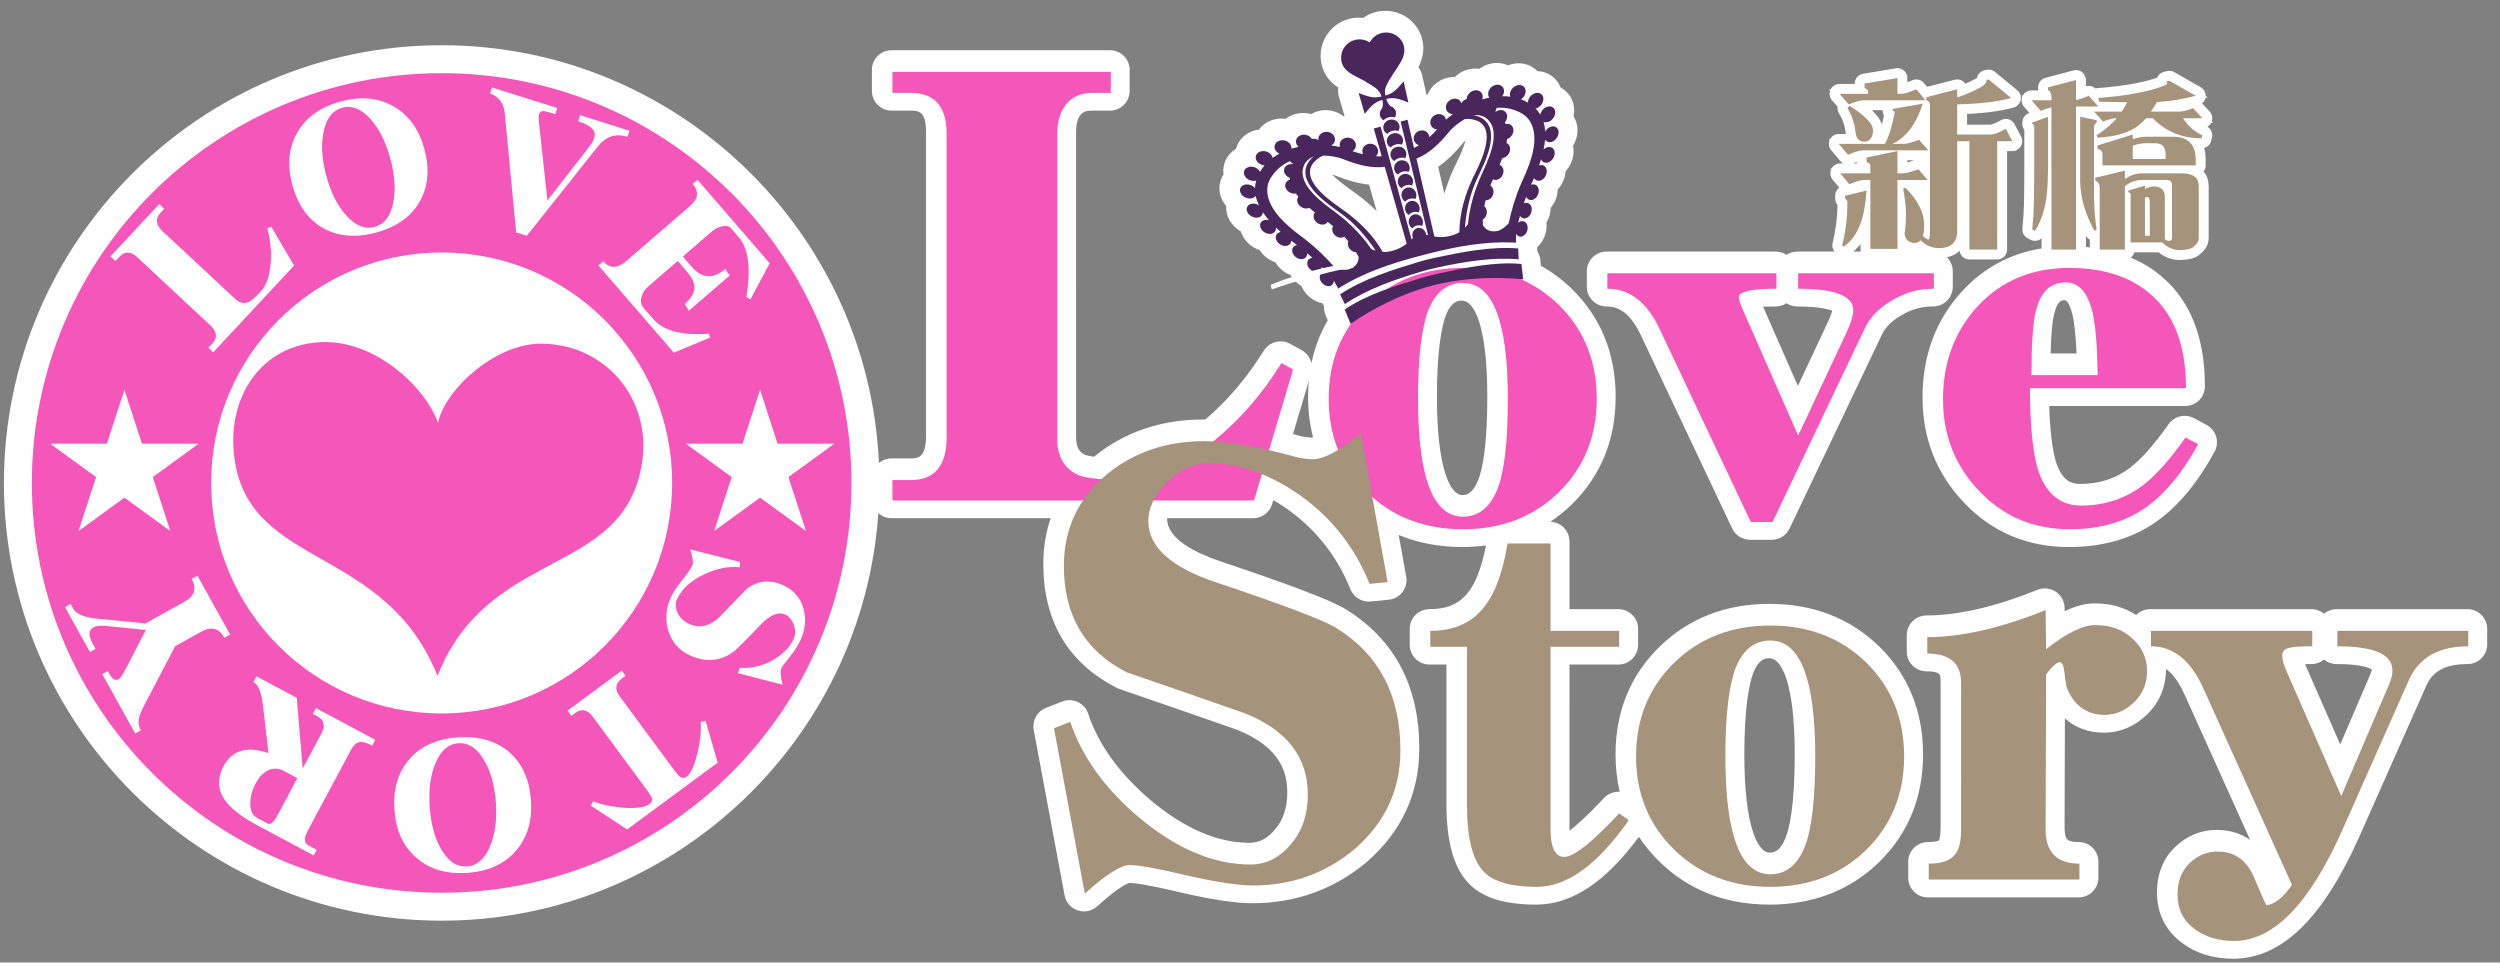 <?xml version="1.0" encoding="utf-8"?>
<!-- Generator: Adobe Illustrator 15.1.0, SVG Export Plug-In  -->
<!DOCTYPE svg PUBLIC "-//W3C//DTD SVG 1.1//EN" "http://www.w3.org/Graphics/SVG/1.1/DTD/svg11.dtd">
<svg version="1.1"
	 xmlns="http://www.w3.org/2000/svg" xmlns:xlink="http://www.w3.org/1999/xlink" xmlns:a="http://ns.adobe.com/AdobeSVGViewerExtensions/3.0/"
	 x="0px" y="0px" width="187px" height="72px" viewBox="-0.294 -0.81 187 72" enable-background="new -0.294 -0.81 187 72"
	 xml:space="preserve">
<rect x="-0.294" y="-0.81" width="187" height="72" fill="#808080" stroke="none"/>
<defs>
</defs>
<g>
	<path fill="#FFFFFF" d="M166.75,70.165c-1.342,0-2.488-0.354-3.407-1.055c-1.031-0.765-1.557-1.827-1.557-3.152
		c0-1.191,0.381-2.16,1.131-2.879c0.738-0.713,1.608-1.075,2.585-1.075c0.007,0,0.105,0.002,0.113,0.002
		c1.091,0.02,2.569,0.475,3.374,2.527c0.263,0.614,0.441,1.025,0.563,1.3c0.177-0.127,0.406-0.338,0.684-0.688l-6.471-14.345
		c-0.753-1.664-1.713-2.538-2.925-2.66c0.097,0.346,0.146,0.711,0.146,1.092c0,1.141-0.404,2.109-1.201,2.879
		c-0.789,0.761-1.702,1.146-2.716,1.146c-1.565,0-2.76-0.812-3.455-2.348c-0.06-0.118-0.118-0.304-0.181-0.695l-0.035,10.87
		c0,1.297,0.52,1.827,1.792,1.827c0.407,0,0.737,0.33,0.737,0.737v1.191c0,0.407-0.33,0.737-0.737,0.737h-11.273
		c-0.407,0-0.737-0.33-0.737-0.737v-1.191c0-0.407,0.33-0.737,0.737-0.737c0.513,0,1.173-0.075,1.409-0.431
		c0.091-0.119,0.275-0.43,0.275-1.398V50.133c0-0.88-0.305-1.467-1.792-1.467c-0.407,0-0.737-0.33-0.737-0.737v-1.228
		c0-0.407,0.33-0.737,0.737-0.737c2.448,0,5.333-0.663,8.576-1.971c0.089-0.035,0.183-0.053,0.275-0.053
		c0.144,0,0.286,0.042,0.409,0.123c0.202,0.135,0.325,0.361,0.328,0.604l0.02,1.502c1.142-0.745,2.119-1.109,2.964-1.109
		c1.321,0,2.427,0.406,3.285,1.209c0.046,0.043,0.09,0.086,0.134,0.129v-0.168c0-0.407,0.33-0.737,0.737-0.737h12.066
		c0.407,0,0.737,0.33,0.737,0.737v1.155c0,0.407-0.33,0.737-0.737,0.737c-1.164,0-1.437,0.065-1.479,0.079
		c0,0-0.006,0.001-0.014,0.003c0.02,0.131,0.078,0.357,0.255,0.77l3.398,7.757l2.908-6.782c0.159-0.367,0.192-0.594,0.192-0.719
		c0.003-0.194-0.046-0.322-0.164-0.442c-0.243-0.248-0.985-0.665-3.218-0.665c-0.407,0-0.737-0.33-0.737-0.737v-1.155
		c0-0.407,0.33-0.737,0.737-0.737h9.791c0.407,0,0.737,0.33,0.737,0.737v1.155c0,0.407-0.33,0.737-0.737,0.737
		c-1.913,0-3.146,0.685-3.769,2.093l-4.987,11.235C172.906,67.315,170.038,70.165,166.75,70.165z M80.789,66.625
		c-0.079,0-0.158-0.013-0.235-0.038c-0.253-0.086-0.441-0.301-0.49-0.563l-2.308-12.371c-0.065-0.349,0.126-0.693,0.456-0.822
		l1.22-0.479c0.087-0.034,0.178-0.051,0.27-0.051c0.107,0,0.214,0.022,0.313,0.069c0.183,0.086,0.323,0.243,0.387,0.435
		c0.824,2.471,2.492,4.777,4.957,6.854c2.635,2.197,5.261,3.313,7.802,3.313c0.967,0,1.778-0.412,2.481-1.258
		c0.736-0.863,1.092-1.917,1.092-3.23c0-2.506-1.4-4.276-4.28-5.412c-2.875-1.008-5.807-2.021-8.767-3.038
		c-0.033-0.011-0.064-0.024-0.095-0.04c-3.388-1.724-5.106-4.626-5.106-8.628c0-1.5,0.306-2.89,0.91-4.148H66.398
		c-0.407,0-0.738-0.33-0.738-0.737v-1.523c0-0.407,0.331-0.738,0.738-0.738h1.352c0.97,0,1.961-0.29,1.961-2.443V9.04
		c0-2.039-0.991-2.313-1.961-2.313h-1.352c-0.407,0-0.738-0.331-0.738-0.738V4.421c0-0.407,0.331-0.738,0.738-0.738h16.334
		c0.407,0,0.738,0.331,0.738,0.738v1.567c0,0.407-0.331,0.738-0.738,0.738h-1.35c-0.651,0-1.104,0.188-1.426,0.594
		c-0.328,0.412-0.493,0.99-0.493,1.719v22.822c0,1.396,0.686,1.846,1.202,2.063c0.151,0.051,0.494,0.136,1.114,0.199
		c0.079-0.072,0.159-0.144,0.243-0.212c2.128-1.729,4.717-2.605,7.695-2.605c0.133,0,0.27,0.003,0.41,0.007
		c1.799-1.486,3.394-3.336,4.741-5.503c0.139-0.224,0.379-0.348,0.627-0.348c0.119,0,0.241,0.029,0.354,0.091l0.871,0.477
		c0.305,0.167,0.452,0.524,0.353,0.857l-1.575,5.292c0.405,0.101,0.824,0.211,1.256,0.33c0.385,0.095,0.749,0.146,1.066,0.146
		c0.195,0,0.516-0.059,1.005-0.3c-0.354-1.077-0.533-2.244-0.533-3.479c0-2.126,0.522-4.028,1.556-5.661
		c-0.027-0.067-0.056-0.137-0.083-0.207c-0.068-0.173-0.137-0.348-0.204-0.484c-0.085-0.173-0.098-0.364-0.046-0.537l-0.297-0.605
		c-0.032-0.067-0.054-0.137-0.064-0.208c-0.042,0.004-0.085,0.007-0.127,0.007c-0.517,0-1.026-0.331-1.267-0.824
		c-0.05-0.103-0.086-0.208-0.109-0.314c-0.346-0.125-0.649-0.387-0.82-0.729c-0.028-0.056-0.052-0.113-0.071-0.171
		c-0.438-0.079-0.842-0.372-1.051-0.778c-0.033-0.063-0.06-0.127-0.082-0.192c-0.465-0.056-0.907-0.354-1.133-0.776
		c-0.023-0.043-0.045-0.088-0.063-0.133c-0.462-0.064-0.883-0.349-1.108-0.76c-0.091-0.164-0.143-0.34-0.156-0.517
		c-0.353-0.117-0.66-0.36-0.843-0.684c-0.174-0.313-0.21-0.663-0.104-0.976c-0.164-0.122-0.302-0.276-0.401-0.454
		c-0.187-0.337-0.21-0.719-0.067-1.051c0.067-0.154,0.166-0.29,0.291-0.4c-0.123-0.298-0.123-0.627,0.004-0.918
		c0.142-0.325,0.427-0.569,0.787-0.676c-0.002-0.17,0.033-0.339,0.105-0.496c0.153-0.335,0.459-0.584,0.84-0.683
		c0.119-0.031,0.24-0.046,0.362-0.046c0.059,0,0.116,0.003,0.174,0.01c0.012-0.033,0.025-0.065,0.04-0.096
		c0.159-0.335,0.47-0.583,0.853-0.681c0.116-0.03,0.238-0.045,0.361-0.045c0.184,0,0.362,0.035,0.528,0.097
		c0.174-0.225,0.426-0.391,0.719-0.467c0.12-0.031,0.241-0.046,0.363-0.046c0.254,0,0.497,0.064,0.708,0.181
		c0.163-0.162,0.373-0.285,0.619-0.349c0.12-0.03,0.239-0.045,0.357-0.045c0.444,0,0.851,0.2,1.105,0.522
		c0.044-0.016,0.089-0.03,0.135-0.042c0.112-0.029,0.231-0.044,0.35-0.044c0.465,0,0.881,0.221,1.126,0.575
		c0.061-0.027,0.123-0.05,0.188-0.068l-0.073-0.254c-0.052-0.185-0.03-0.383,0.062-0.552c-0.01,0-0.019,0-0.028,0
		c-0.045,0-0.09-0.004-0.135-0.013c-0.274-0.051-0.497-0.252-0.574-0.521l-0.455-1.562c-0.079-0.271,0.003-0.563,0.211-0.752
		c0.001-0.001,0.002-0.002,0.004-0.003c-0.659-0.344-1.281-0.75-1.487-1.56c-0.29-1.129,0.394-2.286,1.522-2.577
		c0.173-0.044,0.349-0.066,0.525-0.066c0.181,0,0.359,0.023,0.533,0.068c0.258-0.245,0.576-0.423,0.927-0.513
		c0.173-0.044,0.352-0.067,0.53-0.067c0.986,0,1.83,0.66,2.051,1.606c0.188,0.791-0.139,1.452-0.538,2.078
		c0.259,0.074,0.457,0.283,0.518,0.546l0.357,1.592c0.061,0.272-0.037,0.556-0.254,0.732c-0.043,0.035-0.089,0.064-0.137,0.088
		c0.163,0.104,0.279,0.269,0.322,0.458l0.059,0.253c0.064-0.015,0.13-0.025,0.195-0.031c0.057-0.546,0.46-1.027,1.035-1.177
		c0.046-0.012,0.093-0.021,0.14-0.029c0.086-0.523,0.49-0.979,1.047-1.124c0.115-0.03,0.231-0.045,0.347-0.045
		c0.127,0,0.251,0.018,0.367,0.052c0.193-0.306,0.504-0.543,0.872-0.637c0.111-0.029,0.229-0.044,0.345-0.044
		c0.184,0,0.357,0.037,0.514,0.105c0.192-0.228,0.455-0.4,0.756-0.478c0.113-0.029,0.229-0.044,0.344-0.044
		c0.31,0,0.592,0.11,0.806,0.294c0.146-0.103,0.311-0.182,0.489-0.228c0.112-0.029,0.227-0.044,0.34-0.044
		c0.463,0,0.856,0.246,1.058,0.62c0.096-0.021,0.193-0.032,0.29-0.032c0.62,0,1.104,0.439,1.172,1.042
		c0.525,0.118,0.896,0.576,0.896,1.158c0,0.207-0.048,0.409-0.133,0.594c0.015,0.013,0.029,0.027,0.043,0.041
		c0.222,0.223,0.342,0.529,0.34,0.862c-0.002,0.375-0.157,0.737-0.406,1.008c0.072,0.158,0.112,0.337,0.113,0.529
		c-0.003,0.476-0.243,0.926-0.604,1.2c0.006,0.049,0.01,0.1,0.01,0.15c0.008,0.487-0.239,0.952-0.616,1.224
		c0.012,0.067,0.02,0.137,0.021,0.208c0.013,0.467-0.204,0.913-0.546,1.19c0.011,0.058,0.018,0.117,0.021,0.178
		c0.016,0.392-0.125,0.766-0.364,1.04c0.031,0.104,0.051,0.213,0.056,0.328c0.029,0.58-0.284,1.122-0.756,1.356
		c0.028,0.073,0.046,0.151,0.05,0.233l0.031,0.667c0.131,0.128,0.214,0.305,0.221,0.501c0.005,0.151,0.029,0.335,0.053,0.519
		c0.011,0.088,0.021,0.176,0.031,0.261c0.916,0.469,1.754,1.072,2.499,1.796c2.018,1.993,3.039,4.528,3.039,7.538
		c0,2.986-1.021,5.508-3.035,7.497c-2.043,1.988-4.636,2.995-7.71,2.995c-2.15,0-4.069-0.498-5.729-1.484l0.819,4.569
		c0.037,0.202-0.014,0.411-0.138,0.575c-0.125,0.164-0.313,0.27-0.518,0.289l-1.349,0.13c-0.023,0.002-0.047,0.003-0.07,0.003
		c-0.299,0-0.57-0.181-0.684-0.461c-1.099-2.718-2.884-4.921-5.305-6.546c-0.528-0.346-1.066-0.651-1.603-0.914l-0.344,1.158
		c-0.093,0.313-0.381,0.527-0.707,0.527h-7.035c-0.101,0.29-0.146,0.574-0.138,0.859c0.048,1.537,1.564,2.819,4.508,3.81
		c6.955,2.334,8.59,3.124,9.215,3.516c3.407,2.105,5.137,5.395,5.137,9.772c0,3.14-1.228,5.803-3.649,7.915
		c-2.314,1.945-5.039,2.927-8.108,2.927c-1.175,0-2.838-0.248-5.085-0.761c-2.638-0.631-3.71-0.764-4.147-0.764
		c-0.168,0-0.871,0.141-2.859,1.943C81.146,66.558,80.969,66.625,80.789,66.625z M109.072,20.942c-0.546,0-1.339,0.166-1.919,1.598
		c-0.464,1.262-0.703,3.401-0.703,6.336c0,3.685,0.455,8.078,2.622,8.078c0.532,0,1.307-0.163,1.883-1.567
		c0.49-1.222,0.74-3.415,0.74-6.511C111.695,25.257,111.24,20.942,109.072,20.942z M99.936,18.445
		c0.134,0.033,0.23,0.041,0.294,0.041c0.075,0,0.112-0.011,0.125-0.016c0.018-0.007,0.032-0.014,0.047-0.02
		c-0.257-0.155-0.466-0.394-0.582-0.685c-0.028-0.071-0.051-0.144-0.066-0.217c-0.477-0.066-0.902-0.392-1.094-0.851
		c-0.017-0.039-0.031-0.079-0.044-0.119c-0.02,0.001-0.038,0.001-0.057,0.001c-0.545,0-1.062-0.338-1.286-0.842
		c-0.055-0.122-0.089-0.247-0.104-0.373c-0.479-0.062-0.915-0.373-1.119-0.813c-0.058-0.125-0.095-0.255-0.109-0.386
		c-0.313-0.122-0.582-0.349-0.744-0.641c0.083,0.441,0.364,0.849,0.528,1.057c0.502,0.637,1.215,1.197,1.846,1.661
		c0,0,0.15,0.114,0.157,0.119C98.492,16.956,99.234,17.656,99.936,18.445z M98.78,11.423c-0.193,0.112-0.337,0.27-0.371,0.33
		c-0.339,0.654,1.438,1.907,2.021,2.319l0.239,0.17c1.178,0.852,2.117,1.819,2.799,2.881c0.05-0.009,0.101-0.021,0.154-0.034
		c0.131-0.034,0.259-0.082,0.384-0.144l-1.331-4.652c-0.817-0.006-1.731-0.218-2.795-0.646
		C99.586,11.527,99.226,11.454,98.78,11.423z M107.529,16.037c0.141-0.006,0.275-0.026,0.411-0.061
		c0.051-0.014,0.1-0.028,0.146-0.043c0.084-1.261,0.438-2.562,1.057-3.875l0.123-0.255c0.844-1.729,1.063-2.745,0.651-3.019
		c-0.043-0.026-0.24-0.102-0.482-0.107c-0.374,0.242-0.654,0.48-0.853,0.725c-0.723,0.888-1.427,1.521-2.137,1.92L107.529,16.037z
		 M111.542,14.508c0.022,0.075,0.039,0.153,0.048,0.233c0.037,0.304-0.03,0.61-0.176,0.867c0.113-0.019,0.244-0.079,0.403-0.225
		c0.244-1.076,0.557-2.051,0.931-2.898l0.074-0.167c0.331-0.726,0.685-1.567,0.815-2.353c0.043-0.261,0.092-0.753-0.049-1.179
		c0.001,0.339-0.126,0.666-0.341,0.922c0.049,0.123,0.08,0.254,0.089,0.392c0.038,0.494-0.197,0.97-0.586,1.251
		c0.047,0.116,0.078,0.24,0.09,0.371c0.048,0.589-0.272,1.142-0.77,1.387c0.009,0.044,0.016,0.09,0.021,0.136
		C112.145,13.738,111.919,14.224,111.542,14.508z M132.066,66.118c-3.076,0-5.668-1.006-7.704-2.991
		c-2.042-1.991-3.076-4.515-3.076-7.502c0-3.01,1.035-5.545,3.076-7.535c2.035-1.985,4.628-2.992,7.704-2.992
		c3.078,0,5.671,1.007,7.705,2.993c2.019,1.992,3.04,4.526,3.04,7.534c0,2.985-1.021,5.508-3.037,7.498
		C137.736,65.112,135.144,66.118,132.066,66.118z M132.066,47.691c-0.545,0-1.337,0.166-1.918,1.601
		c-0.464,1.262-0.704,3.399-0.704,6.333c0,3.686,0.455,8.078,2.622,8.078c0.532,0,1.307-0.163,1.884-1.565
		c0.49-1.226,0.74-3.419,0.74-6.513C134.69,52.005,134.235,47.691,132.066,47.691z M114.616,66.118
		c-2.155,0-3.629-0.439-4.505-1.346c-0.99-1.017-1.473-2.804-1.473-5.461v-11.15h-2.008c-0.407,0-0.737-0.33-0.737-0.737v-1.192
		c0-0.407,0.33-0.737,0.737-0.737c1.531,0,2.652-0.485,3.429-1.483c0.743-0.899,1.285-2.387,1.626-4.439
		c0.059-0.355,0.367-0.616,0.728-0.616h3.215c0.407,0,0.737,0.33,0.737,0.737v5.802h4.395c0.407,0,0.737,0.33,0.737,0.737v1.192
		c0,0.407-0.33,0.737-0.737,0.737h-4.395v12.885c0,1.155,0.248,1.355,0.251,1.356c0.115-0.002,0.893-0.108,3.604-3.016
		c0.144-0.154,0.341-0.234,0.539-0.234c0.147,0,0.295,0.043,0.423,0.133l0.721,0.505c0.161,0.112,0.27,0.284,0.304,0.477
		c0.034,0.193-0.011,0.392-0.123,0.552C119.615,64.334,117.103,66.118,114.616,66.118z M154.451,39.369
		c-2.896,0-5.351-1.037-7.293-3.084c-1.93-2.01-2.909-4.492-2.909-7.372c0-2.974,0.954-5.501,2.835-7.513
		c1.895-2.025,4.373-3.052,7.367-3.052c2.937,0,5.275,0.851,6.951,2.528c1.654,1.655,2.493,4.08,2.493,7.207
		c0,0.407-0.33,0.738-0.737,0.738h-10.925c0.034,2.46,0.248,4.267,0.637,5.376c0.489,1.31,1.269,1.927,2.448,1.927
		c1.585,0,2.953-0.448,4.183-1.371c0.914-0.715,1.934-1.866,3.019-3.411c0.143-0.203,0.37-0.314,0.604-0.314
		c0.119,0,0.239,0.029,0.35,0.088l0.938,0.505c0.173,0.093,0.302,0.251,0.357,0.439c0.056,0.188,0.034,0.391-0.06,0.563
		c-1.205,2.211-2.579,3.875-4.085,4.946C158.962,38.763,156.885,39.369,154.451,39.369z M155.795,26.367
		c-0.042-1.717-0.164-3.014-0.363-3.862c-0.399-1.597-1.055-1.597-1.271-1.597c-0.535,0-1.191,0.181-1.521,1.596
		c-0.181,0.721-0.281,2.016-0.302,3.863H155.795z M130.607,38.827c-0.285,0-0.545-0.164-0.667-0.422l-6.83-14.453
		c-0.814-1.733-1.872-2.575-3.233-2.575c-0.407,0-0.737-0.331-0.737-0.738v-1.157c0-0.407,0.33-0.738,0.737-0.738h12.643
		c0.407,0,0.737,0.331,0.737,0.738v1.157c0,0.407-0.33,0.738-0.737,0.738c-1.145,0-1.716,0.084-1.99,0.152
		c0.045,0.118,0.112,0.284,0.212,0.514l3.428,7.796l2.923-6.226c0.417-0.89,0.444-1.285,0.438-1.414
		c-0.026-0.374-0.93-0.822-3.383-0.822c-0.407,0-0.737-0.331-0.737-0.738v-1.157c0-0.407,0.33-0.738,0.737-0.738h10.152
		c0.407,0,0.737,0.331,0.737,0.738v1.157c0,0.407-0.33,0.738-0.737,0.738c-1.023,0-1.937,0.258-2.789,0.791
		c-0.832,0.492-1.387,1.061-1.709,1.748l-6.902,14.492c-0.122,0.257-0.382,0.42-0.666,0.42H130.607z"/>
	<path fill="#FFFFFF" d="M103.327,1.475c0.616,0,1.187,0.411,1.333,1.036c0.216,0.914-0.652,1.664-1.277,2.841
		c-0.027,0.06-0.063,0.129-0.082,0.182c-0.074,0.218-0.084,0.437-0.027,0.653c0.252-0.063,0.477-0.176,0.676-0.337
		c0.2-0.16,0.428-0.4,0.688-0.72c0.12,0.53,0.239,1.061,0.357,1.59c-0.362-0.163-0.667-0.265-0.91-0.31
		c-0.099-0.019-0.199-0.028-0.3-0.028c-0.147,0-0.297,0.02-0.447,0.059c0.055,0.211,0.164,0.395,0.324,0.551
		c0.012,0.004,0.023,0.005,0.033,0.008c0.033,0.014,0.065,0.029,0.096,0.046c0.128,0.075,0.226,0.194,0.262,0.346
		c0.037,0.15,0.008,0.303-0.068,0.431c-0.078-0.024-0.159-0.037-0.243-0.037c-0.069,0-0.14,0.009-0.21,0.026
		c-0.155,0.041-0.289,0.121-0.393,0.228c-0.127-0.073-0.227-0.194-0.268-0.344c-0.039-0.15-0.014-0.301,0.063-0.429
		c0.018-0.028,0.039-0.057,0.062-0.083c0.009-0.011,0.021-0.02,0.029-0.029c0.064-0.22,0.075-0.434,0.021-0.637
		c-0.252,0.063-0.478,0.177-0.672,0.336c-0.193,0.16-0.41,0.396-0.647,0.711c-0.15-0.522-0.304-1.043-0.456-1.564
		c0.387,0.153,0.703,0.254,0.952,0.298c0.1,0.017,0.199,0.026,0.3,0.026c0.151,0,0.304-0.02,0.457-0.06
		c-0.057-0.216-0.168-0.402-0.342-0.561c-0.172-0.155-0.437-0.329-0.797-0.518c0.008-0.001,0.014-0.004,0.021-0.005
		c-0.877-0.473-1.67-0.734-1.857-1.471c-0.189-0.738,0.254-1.49,0.992-1.681c0.114-0.029,0.228-0.043,0.341-0.043
		c0.275,0,0.541,0.083,0.765,0.23c0.175-0.335,0.483-0.597,0.879-0.698C103.095,1.489,103.211,1.475,103.327,1.475 M82.732,4.421
		v1.567h-1.35c-0.872,0-1.541,0.29-2.004,0.873c-0.438,0.55-0.653,1.277-0.653,2.178v22.822c0,1.365,0.551,2.279,1.653,2.743
		c0.384,0.134,0.941,0.228,1.665,0.284c0.146-0.137,0.286-0.276,0.444-0.405c2.003-1.627,4.414-2.439,7.229-2.439
		c0.21,0,0.432,0.007,0.659,0.018c1.955-1.569,3.662-3.521,5.117-5.861l0.871,0.477l-1.797,6.037
		c0.629,0.146,1.291,0.313,1.988,0.506c0.463,0.115,0.887,0.173,1.263,0.173c0.519,0,1.159-0.236,1.914-0.7
		c-0.469-1.156-0.705-2.428-0.705-3.816c0-2.169,0.568-4.049,1.696-5.647c-0.017,0.012-0.036,0.022-0.053,0.033
		c-0.146-0.299-0.303-0.764-0.451-1.064c0.949-0.643,2.035-1.121,3.146-1.523c1.621-1.058,3.521-1.589,5.705-1.589
		c0.064,0,0.126,0.007,0.19,0.008c1.077-0.197,2.175-0.346,3.251-0.346c0.317,0,0.632,0.013,0.944,0.042
		c0.012,0.334,0.102,0.815,0.115,1.149c-0.07-0.008-0.143-0.008-0.214-0.014c1.067,0.46,2.038,1.101,2.904,1.943
		c1.879,1.855,2.816,4.19,2.816,7.009c0,2.794-0.938,5.117-2.816,6.972c-1.905,1.855-4.3,2.783-7.191,2.783
		c-2.689,0-4.945-0.813-6.778-2.419l1.144,6.371l-1.349,0.13c-1.161-2.873-3.022-5.167-5.577-6.882
		c-0.834-0.545-1.662-0.983-2.48-1.32l-0.584,1.967h-7.518c-0.275,0.535-0.409,1.075-0.393,1.619c0.059,1.89,1.728,3.382,5.01,4.486
		c5.111,1.715,8.13,2.859,9.059,3.441c3.195,1.975,4.791,5.025,4.791,9.147c0,2.933-1.133,5.384-3.397,7.359
		c-2.178,1.83-4.719,2.745-7.623,2.745c-1.103,0-2.743-0.246-4.921-0.742c-2.178-0.521-3.614-0.782-4.312-0.782
		c-0.669,0-1.786,0.712-3.354,2.135l-2.308-12.371l1.22-0.479c0.871,2.612,2.598,5.008,5.182,7.185
		c2.789,2.325,5.547,3.485,8.277,3.485c1.189,0,2.205-0.508,3.049-1.524c0.842-0.985,1.262-2.223,1.262-3.701
		c0-2.816-1.582-4.851-4.747-6.099c-2.903-1.018-5.836-2.032-8.798-3.049c-3.137-1.596-4.703-4.251-4.703-7.971
		c0-1.848,0.488-3.471,1.444-4.886H66.398v-1.523h1.352c1.8,0,2.699-1.063,2.699-3.181V9.04c0-2.033-0.899-3.051-2.699-3.051h-1.352
		V4.421H82.732 M109.072,37.692c1.156,0,2.011-0.674,2.565-2.024c0.53-1.322,0.795-3.588,0.795-6.791c0-5.78-1.121-8.672-3.36-8.672
		c-1.18,0-2.047,0.686-2.603,2.06c-0.505,1.373-0.757,3.578-0.757,6.612C105.712,34.752,106.832,37.692,109.072,37.692
		 M111.666,5.379c0.259,0,0.463,0.171,0.481,0.433c0.012,0.15-0.039,0.303-0.128,0.429c0.019,0,0.037,0,0.057,0
		c0.178,0,0.357,0.009,0.538,0.034c-0.014-0.042-0.022-0.083-0.025-0.13c-0.021-0.313,0.228-0.637,0.557-0.722
		c0.054-0.014,0.105-0.021,0.155-0.021c0.256,0,0.451,0.175,0.464,0.44c0.01,0.243-0.136,0.49-0.352,0.629
		c0.178,0.066,0.354,0.148,0.523,0.25c-0.006-0.313,0.244-0.63,0.563-0.712c0.052-0.014,0.102-0.02,0.149-0.02
		c0.251,0,0.439,0.177,0.442,0.445c0.006,0.318-0.245,0.643-0.561,0.724c-0.006,0.002-0.014,0.002-0.021,0.004
		c0.139,0.14,0.256,0.293,0.354,0.46c0.047-0.275,0.273-0.531,0.547-0.601c0.049-0.013,0.096-0.019,0.142-0.019
		c0.246,0,0.428,0.179,0.428,0.45c-0.001,0.32-0.251,0.643-0.558,0.722c-0.045,0.012-0.09,0.018-0.132,0.018
		c-0.07,0-0.137-0.016-0.194-0.043c0.07,0.229,0.113,0.477,0.127,0.74c0.098-0.182,0.266-0.33,0.458-0.382
		c0.045-0.011,0.089-0.017,0.131-0.017c0.241,0,0.42,0.182,0.418,0.454c-0.002,0.32-0.245,0.643-0.542,0.719
		c-0.044,0.011-0.087,0.017-0.127,0.017c-0.147,0-0.271-0.07-0.345-0.189c-0.016,0.188-0.043,0.384-0.08,0.587
		c-0.009,0.048-0.019,0.096-0.029,0.145c0.083-0.083,0.186-0.145,0.296-0.172c0.043-0.011,0.085-0.017,0.125-0.017
		c0.234,0,0.407,0.185,0.409,0.457c-0.002,0.32-0.233,0.637-0.521,0.712c-0.041,0.01-0.081,0.015-0.119,0.015
		c-0.173,0-0.314-0.1-0.378-0.264c-0.048,0.16-0.1,0.315-0.152,0.463c0.017-0.006,0.033-0.009,0.05-0.014
		c0.04-0.01,0.08-0.015,0.118-0.015c0.23,0,0.405,0.184,0.408,0.458c0.005,0.317-0.219,0.634-0.498,0.707
		c-0.039,0.01-0.076,0.015-0.112,0.015c-0.146,0-0.27-0.075-0.344-0.2c-0.084,0.195-0.16,0.362-0.224,0.499
		c0.021-0.009,0.041-0.016,0.061-0.022c0.038-0.01,0.076-0.014,0.111-0.014c0.229,0,0.403,0.187,0.411,0.459
		c0.009,0.317-0.206,0.632-0.478,0.703c-0.035,0.009-0.07,0.013-0.104,0.013c-0.159,0-0.295-0.095-0.366-0.248
		c-0.057,0.157-0.115,0.324-0.172,0.496c0.026-0.012,0.052-0.021,0.081-0.029c0.036-0.009,0.072-0.014,0.106-0.014
		c0.223,0,0.395,0.187,0.407,0.46c0.013,0.315-0.188,0.629-0.453,0.696c-0.034,0.009-0.068,0.014-0.102,0.014
		c-0.134,0-0.252-0.072-0.328-0.188c-0.049,0.175-0.094,0.348-0.133,0.511c0.059-0.054,0.13-0.092,0.204-0.11
		c0.035-0.009,0.068-0.013,0.102-0.013c0.217,0,0.389,0.188,0.402,0.46c0.016,0.315-0.178,0.626-0.434,0.691
		c-0.032,0.008-0.064,0.012-0.096,0.012c-0.139,0-0.26-0.079-0.334-0.208c-0.003,0.022-0.004,0.046-0.006,0.066
		c-0.002,0.007-0.006,0.599-0.006,0.599c-0.088-0.008-0.131-0.013-0.221-0.021c-0.197-0.008-0.396-0.012-0.594-0.012
		c-1.872,0-3.759,0.35-5.554,0.802c-0.017,0.005-0.032,0.01-0.05,0.014c-0.239,0.062-0.528,0.136-0.876,0.226
		c-0.019,0.005-0.034,0.01-0.053,0.015c-1.977,0.52-3.994,1.204-5.762,2.276c-0.073,0.051-0.109,0.077-0.182,0.127
		c0,0-0.291-0.516-0.295-0.523c-0.012-0.017-0.023-0.035-0.037-0.056c-0.004,0.183-0.105,0.336-0.281,0.382
		c-0.035,0.009-0.072,0.013-0.109,0.013c-0.23,0-0.484-0.165-0.604-0.41c-0.139-0.283-0.038-0.568,0.224-0.635
		c0.039-0.01,0.079-0.015,0.119-0.015c0.037,0,0.075,0.004,0.113,0.012c-0.114-0.122-0.236-0.253-0.364-0.383
		c-0.012,0.175-0.115,0.314-0.291,0.358c-0.039,0.01-0.079,0.015-0.121,0.015c-0.236,0-0.492-0.163-0.613-0.403
		c-0.141-0.284-0.035-0.569,0.235-0.64c0.028-0.007,0.057-0.012,0.087-0.013c-0.135-0.125-0.266-0.243-0.393-0.352
		c0.015,0.202-0.096,0.379-0.3,0.432c-0.041,0.01-0.083,0.016-0.126,0.016c-0.243,0-0.506-0.16-0.63-0.399
		c-0.146-0.281-0.038-0.57,0.241-0.643c0.021-0.004,0.041-0.009,0.064-0.011c-0.121-0.088-0.27-0.197-0.438-0.326
		c-0.006,0.179-0.117,0.331-0.311,0.38c-0.044,0.012-0.09,0.018-0.137,0.018c-0.248,0-0.514-0.159-0.641-0.396
		c-0.151-0.28-0.039-0.567,0.248-0.643c0.017-0.003,0.033-0.007,0.05-0.01c-0.118-0.105-0.237-0.216-0.358-0.332
		c0.027,0.213-0.089,0.4-0.313,0.458c-0.046,0.012-0.094,0.017-0.143,0.017c-0.256,0-0.528-0.153-0.658-0.39
		c-0.154-0.278-0.041-0.568,0.254-0.645c0.049-0.012,0.099-0.018,0.148-0.018c0.064,0,0.13,0.009,0.193,0.027
		c-0.031-0.037-0.063-0.074-0.097-0.112c-0.13-0.16-0.247-0.319-0.351-0.476c-0.011,0.177-0.131,0.329-0.331,0.38
		c-0.049,0.013-0.1,0.019-0.152,0.019c-0.26,0-0.539-0.154-0.669-0.385c-0.156-0.28-0.037-0.569,0.27-0.649
		c0.05-0.013,0.103-0.019,0.156-0.019c0.148,0,0.3,0.048,0.427,0.132c-0.114-0.239-0.196-0.475-0.245-0.71
		c-0.061,0.085-0.152,0.147-0.275,0.179c-0.053,0.014-0.108,0.021-0.164,0.021c-0.265,0-0.543-0.15-0.672-0.381
		c-0.156-0.282-0.025-0.572,0.29-0.652c0.056-0.015,0.114-0.022,0.172-0.022c0.227,0,0.458,0.107,0.596,0.281
		c0.007-0.191,0.035-0.384,0.089-0.572c-0.009,0.002-0.015,0.005-0.023,0.007c-0.055,0.014-0.111,0.021-0.168,0.021
		c-0.27,0-0.548-0.15-0.671-0.383c-0.149-0.28-0.01-0.575,0.313-0.66c0.057-0.015,0.116-0.021,0.174-0.021
		c0.271,0,0.542,0.147,0.662,0.375c0.102-0.17,0.215-0.326,0.337-0.472c-0.253-0.018-0.501-0.164-0.61-0.382
		c-0.141-0.284,0.012-0.582,0.34-0.667c0.059-0.015,0.118-0.022,0.178-0.022c0.276,0,0.549,0.152,0.658,0.386
		c0.02,0.041,0.031,0.082,0.04,0.125c0.163-0.119,0.331-0.225,0.505-0.316c-0.141-0.068-0.257-0.176-0.318-0.313
		c-0.133-0.285,0.029-0.587,0.363-0.672c0.06-0.015,0.12-0.022,0.18-0.022c0.274,0,0.54,0.152,0.643,0.39
		c0.034,0.081,0.046,0.163,0.037,0.242c0.178-0.054,0.354-0.101,0.527-0.138c-0.066-0.058-0.119-0.129-0.154-0.211
		c-0.121-0.289,0.049-0.591,0.38-0.677c0.059-0.015,0.119-0.022,0.178-0.022c0.243,0,0.476,0.122,0.589,0.315
		c0.046-0.008,0.092-0.013,0.137-0.013c0.132,0,0.26,0.035,0.368,0.1c-0.053-0.262,0.122-0.517,0.419-0.594
		c0.058-0.015,0.115-0.021,0.172-0.021c0.272,0,0.527,0.156,0.613,0.398c0.087,0.245-0.024,0.5-0.254,0.623
		c0.238,0.029,0.459,0.068,0.66,0.115c-0.102-0.292,0.079-0.596,0.403-0.679c0.056-0.015,0.112-0.021,0.167-0.021
		c0.267,0,0.515,0.159,0.592,0.404c0.077,0.236-0.025,0.479-0.231,0.608c0.269,0.094,0.537,0.171,0.796,0.229
		c-0.016-0.027-0.027-0.055-0.035-0.084c-0.094-0.295,0.089-0.602,0.407-0.682c0.055-0.014,0.108-0.021,0.162-0.021
		c0.262,0,0.5,0.163,0.569,0.409c0.057,0.195-0.002,0.393-0.135,0.528c0.085,0.006,0.163,0.009,0.233,0.009s0.133-0.003,0.186-0.009
		c-0.196-0.692-0.396-1.385-0.593-2.078c0.204-0.052,0.309-0.079,0.514-0.132c0.771,2.813,1.543,5.622,2.316,8.433
		c0.033-0.034,0.069-0.065,0.102-0.098c-0.01-0.021-0.017-0.043-0.021-0.066c-0.042-0.148-0.025-0.3,0.036-0.423
		c0.015-0.028,0.03-0.055,0.05-0.081c0.021-0.028,0.044-0.053,0.071-0.076c0.056-0.051,0.122-0.087,0.198-0.107
		c0.039-0.01,0.078-0.015,0.117-0.015c0.036,0,0.072,0.004,0.107,0.012c0.033,0.008,0.067,0.019,0.102,0.033
		c0.028,0.014,0.055,0.03,0.082,0.046c0.111,0.079,0.2,0.204,0.236,0.354c0.005,0.022,0.01,0.046,0.013,0.067
		c0.043,0.012,0.088,0.024,0.138,0.038c-0.684-2.834-1.367-5.668-2.049-8.501c0.205-0.054,0.307-0.08,0.514-0.134
		c0.16,0.702,0.322,1.404,0.483,2.107c0.099-0.043,0.224-0.112,0.368-0.206c-0.184-0.052-0.332-0.198-0.377-0.395
		c-0.066-0.302,0.136-0.613,0.455-0.695c0.053-0.014,0.104-0.02,0.155-0.02c0.259,0,0.48,0.167,0.531,0.421
		c0.008,0.028,0.009,0.06,0.011,0.091c0.197-0.176,0.396-0.373,0.584-0.585c-0.242-0.013-0.449-0.178-0.497-0.422
		c-0.06-0.303,0.156-0.617,0.479-0.701c0.054-0.014,0.107-0.021,0.159-0.021c0.259,0,0.479,0.167,0.522,0.421
		c0.153-0.139,0.329-0.279,0.521-0.419c-0.258,0-0.479-0.169-0.521-0.425c-0.052-0.306,0.174-0.623,0.505-0.709
		c0.055-0.014,0.109-0.021,0.162-0.021c0.23,0,0.426,0.132,0.493,0.339c0.084-0.146,0.227-0.265,0.398-0.32
		c0.006-0.28,0.227-0.55,0.529-0.627c0.056-0.014,0.109-0.021,0.162-0.021c0.26,0,0.471,0.17,0.499,0.428
		c0.01,0.088-0.003,0.178-0.034,0.262c0.169-0.053,0.347-0.1,0.53-0.135c-0.047-0.066-0.076-0.144-0.086-0.231
		c-0.031-0.312,0.213-0.634,0.544-0.719C111.56,5.386,111.614,5.379,111.666,5.379 M111.532,7.402
		c0.07-0.051,0.146-0.087,0.229-0.109c0.051-0.013,0.101-0.019,0.148-0.019c0.252,0,0.453,0.174,0.473,0.437
		c0.012,0.172-0.055,0.348-0.166,0.48c0.018,0.042,0.034,0.086,0.05,0.13c0.043-0.01,0.084-0.014,0.125-0.014
		c0.247,0,0.443,0.176,0.46,0.443c0.02,0.299-0.191,0.602-0.475,0.697c-0.009,0.096-0.023,0.192-0.041,0.295
		c0.15,0.065,0.254,0.212,0.267,0.406c0.024,0.314-0.197,0.63-0.491,0.705c-0.031,0.007-0.063,0.012-0.092,0.015
		c-0.061,0.16-0.127,0.329-0.203,0.508c0.159,0.06,0.273,0.212,0.292,0.414c0.025,0.313-0.185,0.625-0.47,0.698
		c-0.041,0.011-0.081,0.016-0.12,0.016c-0.07,0-0.138-0.017-0.198-0.047c-0.072,0.162-0.137,0.321-0.195,0.472
		c0.126,0.074,0.217,0.212,0.234,0.39c0.033,0.309-0.164,0.619-0.44,0.69c-0.041,0.012-0.081,0.017-0.12,0.017
		c-0.01,0-0.02,0-0.029-0.001c-0.04,0.153-0.072,0.304-0.1,0.448c0.102,0.079,0.172,0.2,0.189,0.354
		c0.031,0.262-0.094,0.519-0.295,0.636c-0.005,0.143-0.005,0.282-0.002,0.419c0.167,0.275,0.415,0.47,0.818,0.47
		c0.057,0,0.116-0.003,0.18-0.012c0.333-0.041,0.664-0.293,0.934-0.588c0.217-1.009,0.518-2.032,0.931-2.968l0.073-0.164
		c0.375-0.821,0.729-1.685,0.869-2.533c0.158-0.953,0.006-2.088-0.948-2.591c-0.477-0.252-0.982-0.395-1.536-0.395
		c-0.095,0-0.191,0.004-0.289,0.013c-0.012,0.093-0.048,0.186-0.1,0.267C111.506,7.387,111.52,7.393,111.532,7.402 M109.22,16.079
		c0.08-0.082,0.155-0.175,0.228-0.278c0.121-1.249,0.461-2.438,0.964-3.575c0.476-1.066,1.602-3.244,0.493-4.268
		c-0.237-0.219-0.534-0.306-0.848-0.306c-0.063,0-0.126,0.003-0.19,0.01c0.264,0.048,0.496,0.14,0.652,0.24
		c1.46,0.941,0.117,3.432-0.381,4.497C109.598,13.563,109.324,14.792,109.22,16.079 M107.436,16.776
		c0.215,0,0.444-0.023,0.687-0.085c0.254-0.067,0.479-0.154,0.683-0.275c0.018-1.419,0.407-2.773,1.005-4.043
		c0.441-0.93,1.771-3.365,0.517-4.202c-0.172-0.114-0.534-0.231-0.917-0.231c-0.068,0-0.137,0.003-0.205,0.012
		c-0.439,0.268-0.872,0.588-1.195,0.987c-0.629,0.772-1.461,1.609-2.415,1.972c0.446,1.943,0.892,3.886,1.338,5.826
		C107.089,16.76,107.258,16.776,107.436,16.776 M103.147,17.895c0.212,0,0.429-0.033,0.656-0.09c0.439-0.114,0.787-0.32,1.063-0.535
		c-0.549-1.915-1.097-3.832-1.645-5.748c-0.166,0.024-0.336,0.035-0.507,0.035c-0.871,0-1.787-0.282-2.56-0.593
		c-0.477-0.194-1.01-0.265-1.525-0.286c-0.424,0.173-0.764,0.521-0.875,0.734c-0.693,1.339,1.648,2.827,2.482,3.43
		c1.137,0.822,2.133,1.818,2.834,3.053C103.097,17.894,103.122,17.895,103.147,17.895 M102.545,17.801
		c-0.712-1.079-1.546-2.022-2.581-2.779c-0.95-0.694-3.33-2.224-2.509-3.753c0.09-0.164,0.247-0.356,0.456-0.526
		c-0.355,0.149-0.643,0.393-0.766,0.762c-0.477,1.43,1.563,2.792,2.494,3.497c0.99,0.75,1.862,1.631,2.571,2.664
		C102.326,17.72,102.436,17.767,102.545,17.801 M100.23,19.224c0.141,0,0.274-0.021,0.395-0.067
		c0.479-0.189,0.637-0.518,0.651-0.884c-0.063-0.122-0.131-0.245-0.202-0.366c-0.232-0.005-0.471-0.169-0.568-0.414
		c-0.057-0.14-0.055-0.282-0.006-0.4c-0.092-0.112-0.193-0.229-0.303-0.347c-0.039,0.028-0.086,0.049-0.137,0.062
		c-0.042,0.011-0.084,0.016-0.128,0.016c-0.241,0-0.49-0.165-0.592-0.41c-0.069-0.162-0.058-0.327,0.019-0.452
		c-0.125-0.104-0.26-0.211-0.4-0.319c-0.06,0.086-0.148,0.152-0.264,0.183c-0.044,0.012-0.09,0.017-0.136,0.017
		c-0.249,0-0.504-0.163-0.612-0.405c-0.083-0.185-0.057-0.374,0.053-0.503c-0.15-0.118-0.291-0.233-0.42-0.346
		c-0.027,0.013-0.057,0.024-0.087,0.031c-0.048,0.013-0.098,0.019-0.147,0.019c-0.256,0-0.516-0.158-0.627-0.397
		c-0.081-0.175-0.06-0.354,0.039-0.484c-0.064-0.081-0.125-0.16-0.18-0.238c-0.037,0.007-0.074,0.01-0.111,0.01
		c-0.262,0-0.528-0.155-0.641-0.392c-0.132-0.281,0.005-0.57,0.306-0.657c-0.009-0.047-0.015-0.092-0.019-0.137
		c-0.164-0.064-0.305-0.184-0.377-0.341c-0.133-0.285,0.02-0.585,0.34-0.667c0.056-0.014,0.11-0.021,0.167-0.021
		c0.028,0,0.058,0.001,0.087,0.005c0.007-0.013,0.014-0.026,0.021-0.038c-0.084-0.047-0.159-0.11-0.215-0.184
		c-0.615,0.27-1.066,0.687-1.415,1.215c-0.589,0.9-0.175,1.969,0.425,2.727c0.533,0.677,1.258,1.262,1.986,1.798
		c0,0,0.141,0.107,0.142,0.107c0.815,0.634,1.571,1.369,2.249,2.148C99.756,19.171,100.002,19.224,100.23,19.224 M103.738,7.982
		c0.035,0,0.069,0.003,0.104,0.009c0.039,0.006,0.08,0.015,0.115,0.029c0.035,0.012,0.066,0.026,0.094,0.044
		c0.131,0.074,0.229,0.193,0.265,0.346c0.038,0.149,0.007,0.302-0.069,0.432c-0.079-0.025-0.162-0.038-0.247-0.038
		c-0.067,0-0.137,0.008-0.205,0.025c-0.156,0.041-0.29,0.122-0.393,0.229c-0.128-0.075-0.228-0.194-0.269-0.344
		c-0.039-0.149-0.014-0.303,0.063-0.431c0.02-0.028,0.039-0.056,0.063-0.082c0.026-0.03,0.055-0.059,0.087-0.083
		c0.067-0.051,0.146-0.093,0.235-0.115C103.633,7.989,103.686,7.982,103.738,7.982 M104.003,8.999c0.034,0,0.067,0.003,0.101,0.009
		c0.041,0.005,0.079,0.017,0.117,0.029c0.032,0.012,0.063,0.026,0.093,0.044c0.129,0.074,0.227,0.194,0.263,0.344
		c0.038,0.152,0.006,0.306-0.069,0.433c-0.076-0.024-0.156-0.037-0.238-0.037c-0.07,0-0.143,0.009-0.214,0.028
		c-0.155,0.039-0.289,0.12-0.392,0.225c-0.129-0.073-0.228-0.192-0.27-0.343c-0.039-0.149-0.013-0.303,0.063-0.429
		c0.018-0.03,0.04-0.058,0.063-0.084c0.026-0.03,0.055-0.058,0.087-0.082c0.067-0.052,0.147-0.093,0.235-0.116
		C103.896,9.005,103.95,8.999,104.003,8.999 M104.264,10.015c0.033,0,0.065,0.003,0.097,0.008c0.039,0.006,0.076,0.016,0.113,0.028
		c0.032,0.013,0.064,0.029,0.093,0.046c0.127,0.075,0.222,0.195,0.259,0.346c0.037,0.149,0.008,0.304-0.067,0.431
		c-0.077-0.025-0.16-0.038-0.244-0.038c-0.064,0-0.131,0.008-0.196,0.024c-0.152,0.041-0.284,0.121-0.383,0.226
		c-0.126-0.073-0.225-0.195-0.266-0.344c-0.04-0.149-0.016-0.301,0.059-0.428c0.018-0.031,0.037-0.06,0.06-0.085
		c0.026-0.028,0.054-0.057,0.085-0.08c0.064-0.053,0.144-0.092,0.23-0.113C104.158,10.022,104.211,10.015,104.264,10.015
		 M104.515,11.033c0.261,0,0.496,0.172,0.561,0.432c0.037,0.152,0.008,0.305-0.063,0.431c-0.077-0.025-0.159-0.039-0.243-0.039
		c-0.063,0-0.127,0.007-0.19,0.023c-0.15,0.039-0.276,0.118-0.374,0.223c-0.123-0.076-0.22-0.194-0.261-0.346
		c-0.084-0.308,0.104-0.621,0.422-0.705C104.417,11.039,104.466,11.033,104.515,11.033 M104.775,12.048
		c0.033,0,0.066,0.003,0.099,0.009c0.037,0.01,0.073,0.019,0.108,0.033c0.031,0.012,0.063,0.026,0.091,0.045
		c0.121,0.074,0.214,0.197,0.251,0.348c0.037,0.151,0.012,0.304-0.059,0.428c-0.077-0.025-0.158-0.039-0.241-0.039
		c-0.061,0-0.122,0.007-0.183,0.022c-0.146,0.039-0.27,0.118-0.363,0.221c-0.121-0.076-0.218-0.196-0.258-0.346
		c-0.041-0.15-0.02-0.303,0.051-0.427c0.016-0.03,0.035-0.058,0.057-0.084c0.023-0.029,0.051-0.056,0.08-0.08
		c0.061-0.049,0.137-0.09,0.221-0.111C104.677,12.054,104.726,12.048,104.775,12.048 M105.024,13.065
		c0.035,0,0.07,0.003,0.104,0.009c0.038,0.008,0.074,0.018,0.107,0.032c0.029,0.014,0.061,0.027,0.089,0.047
		c0.118,0.075,0.211,0.196,0.248,0.348c0.036,0.152,0.011,0.303-0.056,0.428c-0.078-0.027-0.16-0.042-0.243-0.042
		c-0.057,0-0.114,0.007-0.171,0.021c-0.143,0.036-0.264,0.116-0.354,0.219c-0.12-0.076-0.213-0.198-0.254-0.348
		c-0.042-0.15-0.021-0.302,0.046-0.426c0.017-0.028,0.035-0.057,0.055-0.083c0.025-0.028,0.051-0.055,0.08-0.08
		c0.06-0.05,0.131-0.088,0.213-0.109C104.934,13.07,104.979,13.065,105.024,13.065 M105.276,14.066c0.036,0,0.072,0.003,0.106,0.01
		c0.036,0.009,0.07,0.019,0.104,0.033c0.031,0.012,0.06,0.029,0.087,0.046c0.118,0.078,0.209,0.2,0.245,0.35
		c0.035,0.151,0.014,0.302-0.053,0.428c-0.074-0.029-0.154-0.044-0.235-0.044c-0.056,0-0.112,0.007-0.169,0.021
		c-0.139,0.034-0.257,0.112-0.345,0.215c-0.118-0.076-0.21-0.199-0.252-0.349c-0.04-0.149-0.021-0.3,0.045-0.423
		c0.016-0.029,0.033-0.058,0.054-0.083c0.021-0.028,0.048-0.055,0.074-0.079c0.059-0.05,0.131-0.088,0.211-0.109
		C105.19,14.071,105.234,14.066,105.276,14.066 M105.531,15.071c0.242,0,0.468,0.179,0.533,0.444
		c0.035,0.151,0.015,0.301-0.047,0.424c-0.075-0.029-0.155-0.044-0.235-0.044c-0.054,0-0.107,0.007-0.161,0.021
		c-0.137,0.034-0.25,0.11-0.336,0.214c-0.115-0.079-0.207-0.201-0.248-0.351c-0.084-0.308,0.082-0.617,0.369-0.691
		C105.448,15.077,105.489,15.071,105.531,15.071 M112.282,17.591c0.311,0,0.618,0.011,0.924,0.036
		c0.015,0.324,0.022,0.487,0.038,0.813c-0.351-0.031-0.705-0.045-1.063-0.045c-1.687,0-3.438,0.313-5.036,0.663
		c-0.424,0.089-0.852,0.2-1.266,0.326c-1.902,0.565-3.975,1.286-5.64,2.407c-0.144-0.293-0.216-0.438-0.358-0.731
		c1.713-1.135,3.824-1.802,5.775-2.395c0.045-0.013,0.086-0.026,0.127-0.038c0.083-0.033,0.991-0.266,1.079-0.278
		c0.043-0.01,0.085-0.018,0.13-0.028C108.69,17.961,110.514,17.591,112.282,17.591 M154.451,19.085c2.746,0,4.891,0.771,6.43,2.312
		c1.518,1.519,2.277,3.746,2.277,6.686H151.49c0,2.938,0.229,5.058,0.684,6.357c0.602,1.612,1.65,2.421,3.145,2.421
		c1.734,0,3.275-0.506,4.625-1.518c0.986-0.771,2.047-1.964,3.18-3.577l0.938,0.505c-1.156,2.121-2.443,3.687-3.865,4.698
		c-1.541,1.107-3.455,1.662-5.744,1.662c-2.697,0-4.951-0.951-6.758-2.854c-1.805-1.88-2.707-4.168-2.707-6.864
		c0-2.795,0.879-5.13,2.637-7.009C149.38,20.024,151.656,19.085,154.451,19.085 M151.597,27.105h4.949
		c-0.023-2.166-0.158-3.756-0.396-4.769c-0.361-1.446-1.025-2.166-1.988-2.166c-1.156,0-1.902,0.72-2.24,2.166
		C151.705,23.205,151.597,24.793,151.597,27.105 M144.298,19.482v1.157c-1.156,0-2.215,0.301-3.18,0.902
		c-0.939,0.556-1.602,1.241-1.986,2.06l-6.9,14.488h-1.625l-6.83-14.452c-0.939-1.999-2.24-2.998-3.9-2.998v-1.157h12.643v1.157
		c-1.877,0-2.818,0.217-2.818,0.65c0,0.145,0.123,0.493,0.363,1.047l4.082,9.285l3.613-7.695c0.361-0.771,0.529-1.36,0.506-1.77
		c-0.072-1.012-1.445-1.518-4.119-1.518v-1.157H144.298 M115.627,39.692v6.539h5.132v1.192h-5.132v13.622
		c0,1.397,0.337,2.096,1.014,2.096c0.012,0,0.022-0.001,0.034-0.001c0.723-0.023,2.084-1.106,4.084-3.251l0.721,0.505
		c-2.334,3.325-4.625,4.986-6.864,4.986c-1.928,0-3.252-0.374-3.975-1.121c-0.844-0.866-1.266-2.515-1.266-4.948V47.423h-2.745
		v-1.192c1.758,0,3.095-0.59,4.011-1.769c0.818-0.988,1.408-2.579,1.771-4.771H115.627 M152.66,44.678l0.037,2.926
		c1.516-1.204,2.744-1.806,3.684-1.806c1.133,0,2.061,0.337,2.781,1.011c0.725,0.674,1.086,1.482,1.086,2.422
		s-0.326,1.721-0.977,2.349c-0.65,0.627-1.385,0.938-2.203,0.938c-1.277,0-2.205-0.637-2.783-1.914
		c-0.072-0.146-0.145-0.556-0.217-1.229c-0.047-0.528-0.168-0.794-0.361-0.794c-0.217,0-0.555,0.301-1.01,0.903l-0.037,11.597
		c0,1.711,0.844,2.566,2.529,2.566v1.191h-11.273v-1.191c1.012,0,1.688-0.254,2.023-0.76c0.266-0.339,0.398-0.939,0.398-1.807
		V50.133c0-1.469-0.844-2.204-2.529-2.204v-1.228C146.361,46.702,149.312,46.028,152.66,44.678 M132.066,45.834
		c2.891,0,5.289,0.928,7.189,2.783c1.879,1.854,2.818,4.189,2.818,7.007c0,2.795-0.939,5.118-2.818,6.974
		c-1.9,1.854-4.299,2.782-7.189,2.782s-5.287-0.928-7.189-2.782c-1.902-1.855-2.854-4.179-2.854-6.974
		c0-2.817,0.951-5.152,2.854-7.007C126.779,46.762,129.175,45.834,132.066,45.834 M132.066,64.44c1.156,0,2.012-0.674,2.566-2.022
		c0.529-1.324,0.795-3.588,0.795-6.793c0-5.78-1.121-8.671-3.361-8.671c-1.18,0-2.045,0.688-2.602,2.061
		c-0.506,1.374-0.758,3.576-0.758,6.61C128.707,61.502,129.826,64.44,132.066,64.44 M184.273,46.231v1.155
		c-2.217,0-3.697,0.845-4.443,2.531l-4.986,11.235c-2.457,5.516-5.154,8.274-8.094,8.274c-1.178,0-2.168-0.301-2.961-0.904
		c-0.844-0.626-1.266-1.481-1.266-2.565c0-0.987,0.301-1.769,0.904-2.347c0.602-0.581,1.293-0.869,2.074-0.869
		c0.03,0,0.062,0,0.092,0.001c1.277,0.023,2.18,0.709,2.709,2.06c0.557,1.301,0.846,1.951,0.867,1.951
		c0.604-0.049,1.242-0.555,1.916-1.519l-6.648-14.739c-0.939-2.073-2.24-3.109-3.9-3.109v-1.155h12.066v1.155
		c-0.893,0-1.457,0.037-1.697,0.111c-0.387,0.072-0.566,0.288-0.543,0.648c0,0.242,0.107,0.614,0.324,1.12l4.084,9.32l3.578-8.346
		c0.166-0.384,0.252-0.721,0.252-1.01c0.023-1.229-1.352-1.845-4.119-1.845v-1.155H184.273 M103.327,0L103.327,0L103.327,0
		c-0.241,0-0.481,0.03-0.715,0.09c-0.342,0.088-0.662,0.239-0.944,0.44c-0.109-0.013-0.221-0.02-0.331-0.02
		c-0.238,0-0.476,0.03-0.707,0.089c-1.525,0.394-2.446,1.953-2.055,3.477c0.204,0.802,0.697,1.303,1.241,1.668
		c-0.038,0.219-0.027,0.448,0.037,0.669l0.122,0.418c0.102,0.346,0.203,0.692,0.303,1.039c-0.029,0.002-0.058,0.005-0.087,0.009
		c-0.368-0.286-0.833-0.452-1.329-0.452c-0.18,0-0.358,0.022-0.532,0.066c-0.2,0.052-0.385,0.13-0.553,0.23
		c-0.192-0.054-0.395-0.083-0.601-0.083c-0.184,0-0.366,0.023-0.543,0.068c-0.281,0.073-0.539,0.199-0.759,0.369
		c-0.101-0.014-0.204-0.021-0.309-0.021c-0.185,0-0.369,0.023-0.547,0.069c-0.467,0.119-0.868,0.388-1.142,0.758
		c-0.095,0.011-0.189,0.029-0.282,0.052c-0.601,0.156-1.084,0.553-1.331,1.091c-0.044,0.097-0.08,0.197-0.107,0.298
		c-0.353,0.208-0.627,0.513-0.79,0.885c-0.143,0.327-0.188,0.682-0.138,1.029c-0.06,0.091-0.113,0.188-0.157,0.291
		c-0.235,0.543-0.2,1.162,0.097,1.698c0.072,0.129,0.157,0.25,0.253,0.36c-0.021,0.364,0.065,0.734,0.253,1.072
		c0.199,0.354,0.496,0.643,0.844,0.842c0.04,0.124,0.093,0.246,0.159,0.364c0.268,0.49,0.727,0.86,1.255,1.036
		c0.276,0.429,0.698,0.75,1.177,0.909c0.257,0.438,0.659,0.771,1.121,0.949c0.2,0.344,0.485,0.624,0.816,0.815
		c0.016,0.036,0.031,0.072,0.049,0.107c0.308,0.629,0.89,1.072,1.544,1.199l0.107,0.221c-0.016,0.251,0.031,0.509,0.149,0.748
		c0.043,0.086,0.085,0.189,0.128,0.296c-0.575,0.986-0.982,2.057-1.221,3.205c-0.092-0.402-0.35-0.76-0.731-0.969l-0.871-0.477
		c-0.225-0.123-0.467-0.181-0.707-0.181c-0.494,0-0.976,0.249-1.254,0.697c-1.252,2.014-2.722,3.744-4.375,5.148
		c-0.05-0.001-0.1-0.001-0.149-0.001c-3.152,0-5.897,0.932-8.16,2.77c-0.006,0.005-0.012,0.01-0.018,0.015
		c-0.328-0.045-0.524-0.093-0.635-0.128c-0.349-0.155-0.705-0.419-0.705-1.363V9.04c0-0.558,0.112-0.982,0.333-1.259
		c0.082-0.104,0.251-0.316,0.85-0.316h1.35c0.815,0,1.475-0.66,1.475-1.475V4.421c0-0.815-0.66-1.475-1.475-1.475H66.398
		c-0.815,0-1.475,0.66-1.475,1.475v1.567c0,0.815,0.66,1.475,1.475,1.475h1.352c0.629,0,1.224,0,1.224,1.576v22.734
		c0,1.706-0.623,1.706-1.224,1.706h-1.352c-0.815,0-1.475,0.66-1.475,1.475v1.523c0,0.814,0.66,1.476,1.475,1.476h11.898
		c-0.365,1.065-0.549,2.205-0.549,3.41c0,4.302,1.854,7.426,5.509,9.285c0.062,0.031,0.125,0.059,0.19,0.081
		c2.95,1.012,5.87,2.022,8.761,3.036c3.394,1.348,3.787,3.336,3.787,4.716c0,1.131-0.297,2.027-0.908,2.743
		c-0.574,0.692-1.183,1.007-1.927,1.007c-2.364,0-4.831-1.058-7.333-3.143c-2.354-1.983-3.947-4.178-4.727-6.519
		c-0.128-0.384-0.408-0.698-0.774-0.869c-0.198-0.093-0.411-0.14-0.625-0.14c-0.183,0-0.365,0.034-0.539,0.103l-1.22,0.479
		c-0.659,0.258-1.042,0.948-0.912,1.644l2.308,12.371c0.098,0.525,0.473,0.957,0.979,1.128c0.154,0.052,0.313,0.077,0.471,0.077
		c0.361,0,0.716-0.133,0.991-0.383c1.639-1.487,2.29-1.72,2.403-1.752c0.36,0.008,1.336,0.121,3.928,0.741
		c2.317,0.528,4.034,0.783,5.265,0.783c3.247,0,6.132-1.04,8.572-3.091c2.61-2.277,3.924-5.128,3.924-8.489
		c0-4.651-1.848-8.151-5.491-10.402c-0.648-0.406-2.335-1.227-9.365-3.585c-1.801-0.606-3.958-1.642-4.004-3.134
		c-0.001-0.032-0.001-0.065,0-0.098h6.436c0.653,0,1.229-0.43,1.414-1.056l0.088-0.294c0.252,0.144,0.504,0.299,0.756,0.463
		c2.281,1.531,3.974,3.62,5.016,6.199c0.228,0.562,0.771,0.923,1.367,0.923c0.048,0,0.095-0.003,0.143-0.007l1.349-0.13
		c0.41-0.04,0.785-0.249,1.034-0.577c0.249-0.329,0.349-0.746,0.276-1.152l-0.56-3.117c1.435,0.599,3.02,0.901,4.742,0.901
		c0.614,0,1.21-0.038,1.788-0.114c-0.395,2.028-0.946,3.035-1.355,3.529c-0.664,0.853-1.568,1.233-2.874,1.233
		c-0.814,0-1.476,0.661-1.476,1.476v1.192c0,0.814,0.661,1.476,1.476,1.476h1.27v10.412c0,2.859,0.551,4.814,1.685,5.978
		c1.019,1.054,2.666,1.567,5.031,1.567c2.644,0,5.161-1.661,7.682-5.072c0.436,0.664,0.952,1.288,1.549,1.87
		c2.18,2.125,4.944,3.202,8.22,3.202c3.277,0,6.043-1.077,8.22-3.202c2.168-2.141,3.264-4.84,3.264-8.029
		c0-3.213-1.097-5.924-3.258-8.057c-2.183-2.131-4.948-3.209-8.226-3.209c-3.275,0-6.041,1.078-8.22,3.203
		c-2.188,2.133-3.299,4.846-3.299,8.063c0,0.978,0.104,1.909,0.312,2.793c-0.033-0.003-0.066-0.004-0.099-0.004
		c-0.397,0-0.792,0.16-1.08,0.47c-1.286,1.379-2.094,2.081-2.571,2.437c-0.004-0.082-0.006-0.173-0.006-0.274V48.899h3.656
		c0.814,0,1.476-0.661,1.476-1.476v-1.192c0-0.814-0.661-1.476-1.476-1.476h-3.656v-5.063c0-0.799-0.635-1.449-1.427-1.475
		c0.569-0.381,1.108-0.818,1.616-1.313c2.167-2.139,3.263-4.837,3.263-8.028c0-3.214-1.096-5.925-3.256-8.059
		c-0.707-0.688-1.488-1.271-2.335-1.745c-0.015-0.12-0.029-0.237-0.032-0.336c-0.01-0.273-0.094-0.528-0.232-0.745l-0.014-0.296
		c0.458-0.425,0.733-1.062,0.7-1.728c-0.002-0.042-0.006-0.083-0.01-0.125c0.194-0.325,0.311-0.705,0.319-1.1
		c0.317-0.375,0.511-0.859,0.524-1.375c0.34-0.366,0.556-0.848,0.591-1.365c0.37-0.401,0.596-0.938,0.6-1.505
		c-0.001-0.136-0.015-0.269-0.04-0.396c0.209-0.34,0.33-0.737,0.333-1.15c0.002-0.385-0.102-0.75-0.296-1.061
		c0.029-0.142,0.045-0.288,0.046-0.436c0-0.755-0.405-1.394-1.012-1.713c-0.267-0.707-0.935-1.207-1.736-1.229
		c-0.351-0.366-0.847-0.588-1.405-0.588c-0.175,0-0.352,0.022-0.524,0.067c-0.095,0.024-0.186,0.055-0.274,0.09
		c-0.253-0.116-0.536-0.181-0.836-0.181l0,0c-0.177,0-0.354,0.022-0.528,0.067c-0.287,0.074-0.55,0.203-0.776,0.373
		c-0.101-0.015-0.204-0.023-0.309-0.023c-0.179,0-0.358,0.023-0.534,0.069c-0.385,0.098-0.725,0.296-0.994,0.561
		c-0.019,0-0.036,0-0.055,0c-0.179,0-0.357,0.023-0.532,0.068c-0.669,0.174-1.193,0.648-1.448,1.238
		c-0.026,0.011-0.053,0.022-0.079,0.033c-0.11-0.494-0.222-0.989-0.334-1.485c-0.049-0.215-0.144-0.412-0.274-0.58
		c0.294-0.588,0.48-1.265,0.294-2.052C105.796,0.895,104.658,0,103.327,0L103.327,0L103.327,0z M107.282,11.667
		c0.628-0.436,1.248-1.031,1.871-1.797c0.051-0.063,0.11-0.125,0.178-0.189c-0.086,0.351-0.294,0.91-0.728,1.799l-0.126,0.26
		c-0.305,0.649-0.55,1.295-0.734,1.937l-0.245-1.069L107.282,11.667L107.282,11.667z M102.678,14.982
		c-0.471-0.472-0.996-0.918-1.576-1.337l-0.247-0.176c-0.803-0.566-1.252-0.954-1.496-1.219c0.088,0.022,0.167,0.048,0.24,0.078
		c0.924,0.372,1.751,0.593,2.512,0.671L102.678,14.982L102.678,14.982z M109.072,36.216c-0.869,0-1.884-1.922-1.884-7.34
		c0-3.547,0.362-5.277,0.666-6.103c0.443-1.094,0.947-1.094,1.218-1.094c0.911,0,1.885,1.891,1.885,7.197
		c0,3.739-0.374,5.458-0.688,6.242C109.817,36.216,109.333,36.216,109.072,36.216L109.072,36.216z M96.422,31.656l1.185-3.981
		c-0.036,0.393-0.055,0.793-0.055,1.202c0,1.059,0.125,2.073,0.372,3.029c-0.056,0.01-0.09,0.012-0.105,0.012
		c-0.257,0-0.563-0.043-0.906-0.129C96.75,31.744,96.586,31.699,96.422,31.656L96.422,31.656z M132.066,62.964
		c-0.869,0-1.884-1.922-1.884-7.34c0-3.545,0.362-5.274,0.667-6.101c0.444-1.095,0.947-1.095,1.217-1.095
		c0.912,0,1.886,1.89,1.886,7.195c0,3.736-0.375,5.458-0.689,6.245C132.812,62.964,132.327,62.964,132.066,62.964L132.066,62.964z
		 M154.451,17.61c-3.207,0-5.867,1.105-7.905,3.286c-2.014,2.152-3.035,4.85-3.035,8.017c0,3.078,1.05,5.73,3.118,7.886
		c2.082,2.193,4.716,3.309,7.822,3.309c2.592,0,4.814-0.652,6.605-1.939c1.592-1.133,3.04-2.881,4.299-5.19
		c0.188-0.345,0.231-0.75,0.119-1.126c-0.111-0.376-0.369-0.692-0.715-0.878l-0.938-0.505c-0.222-0.119-0.461-0.177-0.698-0.177
		c-0.467,0-0.924,0.222-1.208,0.628c-1.044,1.485-2.013,2.583-2.882,3.263c-1.073,0.805-2.297,1.204-3.716,1.204
		c-0.632,0-1.283-0.177-1.763-1.461c-0.223-0.637-0.49-1.916-0.568-4.367h10.171c0.814,0,1.476-0.66,1.476-1.475
		c0-3.33-0.912-5.93-2.709-7.729C160.104,18.533,157.59,17.61,154.451,17.61L154.451,17.61z M153.09,25.63
		c0.043-1.696,0.16-2.528,0.263-2.936c0.245-1.048,0.57-1.048,0.809-1.048c0.204,0,0.427,0.527,0.557,1.048
		c0.112,0.476,0.248,1.362,0.314,2.936H153.09L153.09,25.63z M144.298,18.007h-10.152c-0.301,0-0.58,0.09-0.813,0.244
		c-0.233-0.154-0.513-0.244-0.813-0.244h-12.643c-0.814,0-1.476,0.66-1.476,1.475v1.157c0,0.815,0.661,1.475,1.476,1.475
		c0.667,0,1.659,0.223,2.565,2.15l6.831,14.455c0.244,0.517,0.764,0.846,1.334,0.846h1.625c0.569,0,1.087-0.327,1.332-0.841
		l6.9-14.489c0.261-0.555,0.72-1.019,1.405-1.424c0.763-0.475,1.547-0.697,2.429-0.697c0.814,0,1.476-0.66,1.476-1.475v-1.157
		C145.774,18.667,145.113,18.007,144.298,18.007L144.298,18.007z M131.588,22.139c0.248-0.015,0.554-0.024,0.931-0.024
		c0.301,0,0.58-0.09,0.813-0.244c0.233,0.154,0.513,0.244,0.813,0.244c1.624,0,2.336,0.206,2.61,0.324
		c-0.042,0.16-0.133,0.436-0.333,0.863l-2.233,4.756L131.588,22.139L131.588,22.139z M152.66,43.203
		c-0.187,0-0.374,0.036-0.552,0.107c-3.154,1.271-5.946,1.916-8.3,1.916c-0.814,0-1.476,0.661-1.476,1.476v1.228
		c0,0.814,0.661,1.476,1.476,1.476c1.054,0,1.054,0.259,1.054,0.729v10.947c0,0.71-0.109,0.934-0.11,0.936
		c-0.023,0.029-0.021,0.023-0.039,0.052c0-0.001,0-0.001-0.002-0.001c-0.019,0-0.23,0.104-0.795,0.104
		c-0.814,0-1.476,0.661-1.476,1.476v1.191c0,0.814,0.661,1.476,1.476,1.476h11.273c0.814,0,1.476-0.661,1.476-1.476v-1.191
		c0-0.814-0.661-1.476-1.476-1.476c-0.816,0-1.054-0.143-1.054-1.091l0.025-8.159c0.783,0.701,1.773,1.072,2.907,1.072
		c1.211,0,2.297-0.455,3.227-1.352c0.935-0.902,1.429-2.082,1.429-3.411V49.23c0.441,0.31,0.915,0.87,1.37,1.874l4.927,10.922
		c-0.676-0.479-1.486-0.741-2.399-0.758l-0.119-0.002c-1.158,0-2.229,0.443-3.099,1.283c-0.897,0.86-1.355,2.008-1.355,3.408
		c0,1.55,0.645,2.847,1.862,3.75c1.036,0.789,2.333,1.195,3.84,1.195c3.61,0,6.699-2.993,9.441-9.149l4.987-11.237
		c0.341-0.771,1-1.654,3.095-1.654c0.814,0,1.476-0.661,1.476-1.476v-1.155c0-0.814-0.661-1.476-1.476-1.476h-9.791
		c-0.357,0-0.685,0.127-0.939,0.338c-0.255-0.211-0.582-0.338-0.939-0.338h-12.066c-0.41,0-0.781,0.168-1.049,0.438
		c-0.875-0.577-1.917-0.87-3.107-0.87c-0.685,0-1.428,0.194-2.242,0.589l-0.003-0.252c-0.007-0.487-0.253-0.939-0.658-1.209
		C153.232,43.287,152.947,43.203,152.66,43.203L152.66,43.203z M172.123,48.866c0.137-0.003,0.297-0.004,0.48-0.004
		c0.357,0,0.685-0.127,0.939-0.338c0.255,0.211,0.582,0.338,0.939,0.338c1.838,0,2.469,0.295,2.639,0.403
		c-0.011,0.07-0.04,0.192-0.126,0.39l-2.238,5.223L172.123,48.866L172.123,48.866z"/>
</g>
<path fill="#F456BA" d="M96.426,26.824l-2.919,9.8H66.46V35.1h1.35c1.801,0,2.701-1.062,2.701-3.181V9.186
	c0-2.032-0.9-3.052-2.701-3.052h-1.35V4.568h16.332v1.566h-1.349c-0.872,0-1.54,0.291-2.005,0.874
	c-0.436,0.551-0.652,1.277-0.652,2.178v22.821c0,1.365,0.551,2.28,1.654,2.743c0.669,0.234,1.857,0.35,3.572,0.35
	c1.771,0,3.761-0.842,5.966-2.526c2.15-1.627,4.009-3.703,5.576-6.228L96.426,26.824z"/>
<path fill="#F456BA" d="M119.14,29.023c0,2.794-0.939,5.117-2.818,6.972c-1.902,1.856-4.299,2.782-7.188,2.782
	c-2.892,0-5.288-0.926-7.19-2.782c-1.902-1.854-2.854-4.178-2.854-6.972c0-2.818,0.952-5.152,2.854-7.009
	c1.902-1.854,4.299-2.783,7.19-2.783c2.89,0,5.286,0.929,7.188,2.783C118.201,23.871,119.14,26.205,119.14,29.023z M112.492,29.023
	c0-5.781-1.119-8.671-3.358-8.671c-1.181,0-2.048,0.686-2.603,2.06c-0.505,1.372-0.758,3.576-0.758,6.611
	c0,5.877,1.12,8.814,3.36,8.814c1.156,0,2.009-0.673,2.564-2.022C112.228,34.491,112.492,32.226,112.492,29.023z"/>
<path fill="#F456BA" d="M144.359,20.786c-1.156,0-2.217,0.301-3.18,0.902c-0.939,0.555-1.602,1.241-1.986,2.06l-6.901,14.488h-1.626
	l-6.828-14.452c-0.939-1.999-2.24-2.998-3.902-2.998v-1.157h12.645v1.157c-1.878,0-2.818,0.216-2.818,0.649
	c0,0.146,0.122,0.495,0.362,1.048l4.082,9.285l3.613-7.695c0.361-0.771,0.529-1.36,0.506-1.77c-0.072-1.013-1.444-1.518-4.119-1.518
	v-1.157h10.153V20.786z"/>
<path fill="#F456BA" d="M164.121,32.418c-1.155,2.12-2.444,3.685-3.865,4.697c-1.542,1.106-3.456,1.661-5.744,1.661
	c-2.697,0-4.951-0.952-6.757-2.854c-1.806-1.878-2.71-4.166-2.71-6.864c0-2.795,0.881-5.129,2.637-7.009
	c1.759-1.878,4.035-2.818,6.83-2.818c2.745,0,4.889,0.773,6.43,2.313c1.518,1.519,2.276,3.745,2.276,6.685h-11.669
	c0,2.937,0.229,5.057,0.686,6.356c0.602,1.614,1.649,2.421,3.143,2.421c1.736,0,3.276-0.506,4.625-1.517
	c0.988-0.771,2.047-1.963,3.18-3.578L164.121,32.418z M156.606,27.251c-0.023-2.167-0.157-3.756-0.397-4.769
	c-0.361-1.445-1.023-2.167-1.986-2.167c-1.157,0-1.903,0.722-2.241,2.167c-0.216,0.868-0.325,2.457-0.325,4.769H156.606z"/>
<path fill="#A6937C" d="M104.457,55.318c0,2.934-1.131,5.385-3.396,7.36c-2.178,1.83-4.718,2.745-7.623,2.745
	c-1.104,0-2.742-0.247-4.921-0.742c-2.177-0.521-3.614-0.783-4.312-0.783c-0.668,0-1.785,0.712-3.354,2.135l-2.308-12.37
	l1.219-0.479c0.871,2.612,2.598,5.009,5.184,7.186c2.787,2.324,5.547,3.484,8.275,3.484c1.191,0,2.207-0.507,3.05-1.523
	c0.841-0.987,1.262-2.223,1.262-3.702c0-2.816-1.583-4.85-4.747-6.098c-2.902-1.019-5.836-2.033-8.798-3.051
	c-3.137-1.594-4.704-4.251-4.704-7.971c0-2.785,1.09-5.079,3.266-6.88c2.004-1.627,4.414-2.439,7.231-2.439
	c1.713,0,3.991,0.392,6.838,1.176c0.464,0.115,0.887,0.174,1.263,0.174c0.872,0,2.074-0.653,3.615-1.96l2.004,11.15l-1.35,0.131
	c-1.161-2.875-3.021-5.168-5.576-6.882c-2.178-1.422-4.296-2.135-6.359-2.135c-1.277,0-2.396,0.523-3.352,1.568
	c-0.872,0.93-1.293,1.874-1.266,2.831c0.059,1.89,1.729,3.383,5.01,4.486c5.112,1.714,8.131,2.858,9.061,3.44
	C102.861,48.147,104.457,51.196,104.457,55.318z"/>
<path fill="#A6937C" d="M121.54,60.542c-2.333,3.324-4.623,4.984-6.863,4.984c-1.928,0-3.251-0.374-3.976-1.119
	c-0.842-0.866-1.263-2.517-1.263-4.95V47.571h-2.747v-1.192c1.758,0,3.096-0.592,4.01-1.77c0.818-0.989,1.409-2.578,1.771-4.77
	h3.215v6.539h5.131v1.192h-5.131v13.62c0,1.421,0.35,2.12,1.049,2.095c0.723-0.023,2.082-1.106,4.082-3.251L121.54,60.542z"/>
<path fill="#A6937C" d="M142.134,55.772c0,2.795-0.939,5.116-2.818,6.973c-1.901,1.854-4.3,2.781-7.19,2.781
	c-2.89,0-5.287-0.927-7.188-2.781c-1.902-1.856-2.854-4.178-2.854-6.973c0-2.818,0.952-5.153,2.854-7.009
	c1.901-1.855,4.299-2.783,7.188-2.783c2.891,0,5.289,0.928,7.19,2.783C141.195,50.619,142.134,52.954,142.134,55.772z
	 M135.487,55.772c0-5.78-1.12-8.671-3.361-8.671c-1.18,0-2.046,0.686-2.601,2.059c-0.506,1.374-0.76,3.576-0.76,6.612
	c0,5.877,1.121,8.814,3.36,8.814c1.157,0,2.012-0.673,2.565-2.022C135.22,61.24,135.487,58.975,135.487,55.772z"/>
<path fill="#A6937C" d="M160.307,49.377c0,0.938-0.326,1.722-0.976,2.349c-0.651,0.626-1.386,0.938-2.203,0.938
	c-1.277,0-2.205-0.638-2.783-1.915c-0.072-0.144-0.144-0.554-0.217-1.228c-0.049-0.528-0.168-0.796-0.361-0.796
	c-0.217,0-0.554,0.301-1.01,0.903l-0.038,11.597c0,1.711,0.843,2.566,2.529,2.566v1.191h-11.271v-1.191
	c1.01,0,1.685-0.252,2.021-0.759c0.265-0.338,0.398-0.94,0.398-1.808V50.28c0-1.469-0.844-2.204-2.529-2.204v-1.228
	c2.553,0,5.504-0.673,8.851-2.023l0.038,2.927c1.516-1.205,2.745-1.807,3.684-1.807c1.133,0,2.059,0.337,2.781,1.012
	C159.945,47.629,160.307,48.437,160.307,49.377z"/>
<path fill="#A6937C" d="M184.332,47.534c-2.215,0-3.697,0.844-4.443,2.529l-4.986,11.236c-2.455,5.515-5.152,8.275-8.092,8.275
	c-1.18,0-2.168-0.303-2.962-0.905c-0.845-0.626-1.266-1.482-1.266-2.564c0-0.988,0.302-1.77,0.903-2.349
	c0.627-0.602,1.35-0.891,2.168-0.868c1.277,0.023,2.18,0.711,2.709,2.06c0.556,1.302,0.846,1.951,0.868,1.951
	c0.601-0.049,1.24-0.554,1.915-1.518l-6.648-14.74c-0.939-2.072-2.24-3.107-3.9-3.107v-1.155h12.065v1.155
	c-0.891,0-1.456,0.037-1.698,0.109c-0.385,0.072-0.565,0.288-0.543,0.65c0,0.241,0.109,0.614,0.326,1.12l4.084,9.32l3.576-8.346
	c0.166-0.384,0.252-0.722,0.252-1.011c0.024-1.229-1.35-1.844-4.119-1.844v-1.155h9.791V47.534z"/>
<path fill="#49275D" d="M103.041,1.665c-0.395,0.102-0.702,0.364-0.879,0.699c-0.314-0.207-0.711-0.288-1.105-0.188
	c-0.737,0.19-1.182,0.942-0.992,1.681c0.275,1.073,1.832,1.126,3.068,2.323c0.582-1.598,1.844-2.443,1.588-3.522
	C104.547,1.915,103.777,1.476,103.041,1.665z"/>
<path fill="#49275D" d="M104.628,10.244c-0.029-0.017-0.061-0.032-0.092-0.047c-0.038-0.012-0.076-0.021-0.115-0.028
	c-0.081-0.014-0.169-0.01-0.256,0.012c-0.088,0.024-0.166,0.063-0.232,0.116c-0.03,0.022-0.059,0.05-0.084,0.079
	c-0.023,0.026-0.041,0.055-0.06,0.084c-0.074,0.127-0.099,0.278-0.058,0.429c0.039,0.148,0.139,0.27,0.264,0.345
	c0.1-0.105,0.23-0.187,0.383-0.226c0.152-0.038,0.305-0.031,0.441,0.012c0.076-0.125,0.104-0.279,0.068-0.429
	C104.851,10.44,104.755,10.319,104.628,10.244z"/>
<path fill="#49275D" d="M104.427,11.197c-0.315,0.084-0.505,0.399-0.421,0.705c0.041,0.152,0.138,0.271,0.261,0.346
	c0.098-0.103,0.225-0.183,0.374-0.222c0.148-0.038,0.298-0.029,0.434,0.015c0.071-0.125,0.1-0.278,0.062-0.429
	C105.061,11.303,104.743,11.117,104.427,11.197z"/>
<path fill="#49275D" d="M105.133,12.281c-0.028-0.017-0.058-0.033-0.091-0.044c-0.033-0.015-0.068-0.024-0.107-0.032
	c-0.08-0.016-0.163-0.014-0.244,0.009c-0.086,0.022-0.16,0.061-0.223,0.11c-0.028,0.026-0.055,0.053-0.08,0.081
	c-0.02,0.026-0.039,0.053-0.056,0.084c-0.069,0.123-0.093,0.276-0.052,0.428c0.041,0.149,0.137,0.269,0.259,0.344
	c0.094-0.103,0.218-0.182,0.363-0.221c0.146-0.035,0.291-0.026,0.425,0.018c0.068-0.125,0.094-0.275,0.058-0.428
	C105.348,12.478,105.254,12.356,105.133,12.281z"/>
<path fill="#49275D" d="M105.386,13.298c-0.028-0.019-0.059-0.033-0.089-0.046c-0.034-0.016-0.069-0.025-0.106-0.031
	c-0.077-0.015-0.159-0.015-0.24,0.005c-0.083,0.022-0.154,0.06-0.215,0.111c-0.029,0.023-0.055,0.051-0.078,0.079
	c-0.021,0.025-0.039,0.055-0.055,0.083c-0.066,0.124-0.089,0.274-0.047,0.426c0.041,0.15,0.135,0.271,0.254,0.347
	c0.091-0.103,0.212-0.181,0.354-0.217c0.142-0.037,0.285-0.026,0.414,0.021c0.068-0.126,0.093-0.277,0.057-0.428
	C105.597,13.496,105.504,13.375,105.386,13.298z"/>
<path fill="#49275D" d="M105.634,14.302c-0.027-0.018-0.055-0.033-0.087-0.047c-0.033-0.013-0.067-0.024-0.103-0.033
	c-0.076-0.013-0.156-0.013-0.236,0.007c-0.08,0.022-0.15,0.059-0.209,0.109c-0.027,0.025-0.055,0.05-0.076,0.08
	c-0.02,0.024-0.037,0.054-0.053,0.081c-0.065,0.124-0.086,0.273-0.045,0.423c0.041,0.15,0.133,0.273,0.252,0.349
	c0.089-0.102,0.207-0.179,0.344-0.214c0.139-0.035,0.279-0.025,0.406,0.021c0.066-0.125,0.088-0.274,0.051-0.426
	C105.843,14.501,105.752,14.381,105.634,14.302z"/>
<path fill="#49275D" d="M105.467,15.233c-0.286,0.075-0.453,0.385-0.37,0.692c0.041,0.149,0.133,0.272,0.249,0.35
	c0.085-0.103,0.2-0.181,0.335-0.213c0.135-0.035,0.271-0.024,0.396,0.024c0.063-0.123,0.084-0.273,0.047-0.426
	C106.049,15.35,105.753,15.159,105.467,15.233z"/>
<path fill="#49275D" d="M107.205,19.204c1.938-0.422,4.102-0.794,6.1-0.616c-0.016-0.325-0.022-0.489-0.037-0.814
	c-2.049-0.166-4.217,0.271-6.215,0.694c-0.044,0.011-0.086,0.02-0.129,0.029c-0.088,0.012-0.995,0.244-1.079,0.278
	c-0.041,0.011-0.082,0.024-0.126,0.038c-1.952,0.591-4.063,1.259-5.777,2.395c0.145,0.292,0.217,0.438,0.359,0.73
	c1.666-1.121,3.738-1.841,5.64-2.408C106.354,19.406,106.783,19.294,107.205,19.204z"/>
<path fill="#49275D" d="M107.22,19.667c-0.086,0.011-0.988,0.242-1.071,0.275c-0.041,0.011-0.083,0.024-0.126,0.037
	c-1.936,0.592-4.052,1.22-5.742,2.364c0.149,0.302,0.305,0.765,0.452,1.065c1.642-1.13,3.635-2.128,5.517-2.693
	c0.412-0.124,0.836-0.234,1.257-0.325c1.917-0.414,4.146-0.504,6.126-0.308c-0.013-0.334-0.102-0.815-0.115-1.148
	c-2.033-0.187-4.189,0.284-6.168,0.703C107.304,19.647,107.263,19.655,107.22,19.667z"/>
<path fill="#49275D" d="M104.283,9.183c-0.037-0.014-0.077-0.024-0.117-0.03c-0.083-0.014-0.172-0.01-0.262,0.013
	c-0.09,0.024-0.169,0.064-0.236,0.116c-0.031,0.025-0.061,0.052-0.087,0.082c-0.022,0.026-0.044,0.053-0.063,0.084
	c-0.075,0.126-0.102,0.279-0.062,0.429c0.041,0.15,0.141,0.271,0.27,0.344c0.1-0.105,0.235-0.187,0.391-0.227
	c0.154-0.039,0.313-0.034,0.452,0.01c0.075-0.127,0.106-0.28,0.069-0.433c-0.035-0.149-0.133-0.269-0.263-0.344
	C104.345,9.21,104.315,9.195,104.283,9.183z"/>
<path fill="#49275D" d="M104.019,8.166c-0.036-0.014-0.076-0.023-0.115-0.029c-0.084-0.014-0.173-0.01-0.262,0.013
	c-0.09,0.021-0.169,0.063-0.236,0.116c-0.031,0.023-0.062,0.051-0.088,0.082c-0.021,0.025-0.043,0.054-0.062,0.083
	c-0.076,0.128-0.103,0.279-0.063,0.43c0.042,0.149,0.142,0.268,0.269,0.343c0.102-0.105,0.236-0.187,0.393-0.227
	c0.154-0.04,0.312-0.033,0.452,0.011c0.076-0.129,0.106-0.282,0.069-0.432c-0.036-0.151-0.135-0.27-0.264-0.346
	C104.084,8.192,104.053,8.178,104.019,8.166z"/>
<path fill="#49275D" d="M103.757,7.148c-0.037-0.014-0.076-0.024-0.115-0.028c-0.084-0.015-0.175-0.01-0.263,0.011
	c-0.089,0.023-0.169,0.065-0.235,0.117c-0.032,0.023-0.063,0.052-0.088,0.082c-0.023,0.027-0.043,0.055-0.063,0.083
	c-0.074,0.129-0.102,0.279-0.062,0.43c0.041,0.15,0.142,0.27,0.269,0.343c0.102-0.105,0.236-0.186,0.393-0.226
	c0.154-0.04,0.311-0.035,0.452,0.01c0.075-0.127,0.106-0.281,0.069-0.432s-0.135-0.271-0.264-0.346
	C103.822,7.175,103.791,7.161,103.757,7.148z"/>
<path fill="#49275D" d="M116.039,7.598c0-0.318-0.254-0.513-0.568-0.432c-0.274,0.071-0.501,0.325-0.549,0.601
	c-0.097-0.166-0.214-0.32-0.353-0.459c0.008-0.001,0.015-0.003,0.022-0.004c0.314-0.081,0.566-0.406,0.561-0.723
	c-0.005-0.319-0.271-0.51-0.594-0.426c-0.317,0.083-0.567,0.399-0.561,0.713c-0.171-0.102-0.346-0.185-0.522-0.25
	c0.214-0.139,0.359-0.388,0.35-0.63c-0.015-0.316-0.292-0.504-0.618-0.42c-0.33,0.086-0.578,0.409-0.558,0.721
	c0.002,0.047,0.012,0.089,0.026,0.132c-0.2-0.027-0.398-0.037-0.596-0.033c0.09-0.128,0.141-0.278,0.129-0.431
	c-0.023-0.313-0.311-0.497-0.643-0.412s-0.574,0.407-0.544,0.72c0.009,0.087,0.04,0.166,0.085,0.23
	c-0.183,0.037-0.36,0.084-0.528,0.135c0.03-0.083,0.042-0.173,0.033-0.261c-0.034-0.309-0.329-0.493-0.66-0.407
	c-0.302,0.077-0.523,0.348-0.53,0.628c-0.171,0.055-0.313,0.173-0.396,0.319c-0.083-0.253-0.358-0.395-0.656-0.318
	c-0.33,0.086-0.556,0.403-0.504,0.711c0.043,0.254,0.263,0.423,0.521,0.423c-0.193,0.141-0.369,0.282-0.521,0.42
	c-0.053-0.306-0.357-0.484-0.682-0.401c-0.324,0.084-0.538,0.398-0.479,0.702c0.047,0.243,0.255,0.409,0.497,0.423
	c-0.188,0.21-0.389,0.407-0.584,0.583c-0.003-0.03-0.004-0.062-0.012-0.091c-0.061-0.303-0.367-0.482-0.687-0.4
	s-0.522,0.393-0.454,0.694c0.045,0.197,0.192,0.343,0.377,0.396c-0.145,0.093-0.271,0.162-0.369,0.205
	c-0.161-0.703-0.322-1.405-0.484-2.107c-0.206,0.054-0.308,0.079-0.514,0.133c0.684,2.834,1.365,5.668,2.049,8.501
	c-0.049-0.013-0.094-0.026-0.137-0.037c-0.004-0.022-0.008-0.044-0.013-0.067c-0.037-0.149-0.124-0.274-0.236-0.354
	c-0.026-0.017-0.054-0.033-0.083-0.046c-0.032-0.015-0.066-0.025-0.1-0.032c-0.073-0.019-0.15-0.019-0.226,0.002
	s-0.144,0.057-0.199,0.106c-0.026,0.024-0.05,0.049-0.07,0.077c-0.019,0.025-0.036,0.053-0.052,0.082
	c-0.06,0.123-0.076,0.273-0.035,0.422c0.006,0.023,0.013,0.045,0.021,0.066c-0.031,0.031-0.066,0.063-0.102,0.099
	c-0.771-2.812-1.544-5.622-2.314-8.435c-0.207,0.054-0.311,0.08-0.516,0.134c0.198,0.691,0.396,1.385,0.595,2.078
	c-0.106,0.011-0.25,0.011-0.421,0c0.134-0.137,0.193-0.335,0.137-0.529c-0.084-0.297-0.412-0.473-0.732-0.389
	c-0.318,0.081-0.5,0.387-0.407,0.683c0.009,0.028,0.021,0.057,0.034,0.083c-0.257-0.058-0.527-0.135-0.795-0.227
	c0.207-0.131,0.309-0.373,0.232-0.609c-0.096-0.297-0.437-0.468-0.76-0.383c-0.324,0.083-0.505,0.387-0.402,0.679
	c-0.201-0.048-0.422-0.086-0.66-0.114c0.229-0.125,0.339-0.38,0.252-0.624c-0.104-0.293-0.454-0.461-0.783-0.376
	c-0.297,0.076-0.473,0.332-0.42,0.593c-0.146-0.087-0.326-0.121-0.504-0.088c-0.142-0.24-0.467-0.37-0.766-0.292
	C96.729,9.371,96.56,9.672,96.68,9.96c0.034,0.082,0.087,0.154,0.154,0.212c-0.173,0.038-0.35,0.084-0.528,0.137
	c0.01-0.078-0.002-0.16-0.037-0.242c-0.123-0.288-0.49-0.451-0.822-0.366c-0.332,0.084-0.494,0.387-0.363,0.672
	c0.063,0.137,0.18,0.245,0.318,0.312c-0.173,0.093-0.342,0.198-0.504,0.318c-0.008-0.043-0.02-0.086-0.041-0.127
	c-0.132-0.284-0.507-0.448-0.836-0.363c-0.327,0.085-0.479,0.384-0.338,0.667c0.109,0.218,0.355,0.363,0.609,0.381
	c-0.123,0.146-0.235,0.302-0.336,0.474c-0.146-0.279-0.517-0.436-0.836-0.354c-0.322,0.083-0.463,0.378-0.314,0.658
	c0.15,0.283,0.526,0.444,0.84,0.363c0.009-0.003,0.016-0.004,0.023-0.006c-0.054,0.188-0.082,0.381-0.088,0.57
	c-0.176-0.217-0.495-0.33-0.77-0.259c-0.315,0.08-0.445,0.371-0.289,0.653c0.155,0.279,0.529,0.439,0.835,0.361
	c0.122-0.032,0.216-0.096,0.274-0.181c0.049,0.235,0.131,0.471,0.245,0.71c-0.172-0.112-0.392-0.162-0.583-0.112
	c-0.305,0.08-0.426,0.37-0.269,0.648s0.524,0.443,0.821,0.367c0.201-0.051,0.32-0.202,0.331-0.38
	c0.104,0.157,0.222,0.316,0.352,0.475c0.032,0.039,0.063,0.076,0.096,0.114c-0.113-0.032-0.231-0.038-0.341-0.01
	c-0.295,0.075-0.409,0.364-0.256,0.644c0.155,0.281,0.514,0.446,0.801,0.373c0.225-0.059,0.341-0.246,0.313-0.459
	c0.12,0.117,0.24,0.228,0.358,0.332c-0.016,0.004-0.033,0.009-0.05,0.01c-0.288,0.076-0.399,0.362-0.249,0.644
	c0.15,0.28,0.499,0.451,0.779,0.377c0.193-0.048,0.303-0.199,0.31-0.379c0.169,0.128,0.315,0.238,0.437,0.326
	c-0.021,0.003-0.041,0.006-0.063,0.011c-0.278,0.073-0.387,0.361-0.241,0.641c0.146,0.283,0.484,0.455,0.756,0.386
	c0.205-0.053,0.314-0.229,0.301-0.432c0.125,0.108,0.258,0.228,0.392,0.352c-0.03,0.001-0.059,0.005-0.086,0.012
	c-0.271,0.071-0.377,0.356-0.235,0.64s0.47,0.458,0.734,0.39c0.175-0.044,0.279-0.186,0.289-0.359c0.13,0.13,0.252,0.26,0.365,0.382
	c-0.078-0.016-0.157-0.017-0.232,0.004c-0.262,0.065-0.363,0.351-0.225,0.635c0.139,0.285,0.459,0.461,0.713,0.396
	c0.178-0.047,0.279-0.198,0.282-0.382c0.013,0.021,0.025,0.038,0.038,0.057c0.003,0.006,0.295,0.522,0.295,0.522
	c0.072-0.05,0.107-0.077,0.181-0.126c1.769-1.074,3.784-1.759,5.763-2.278c0.018-0.005,0.033-0.01,0.052-0.014
	c0.347-0.09,0.637-0.163,0.877-0.226c0.017-0.004,0.032-0.008,0.05-0.013c1.983-0.502,4.08-0.877,6.146-0.791
	c0.088,0.008,0.132,0.013,0.221,0.021c0,0,0.004-0.593,0.005-0.599c0.001-0.021,0.003-0.044,0.005-0.067
	c0.092,0.159,0.254,0.242,0.43,0.197c0.257-0.066,0.449-0.376,0.435-0.691c-0.016-0.315-0.241-0.517-0.504-0.447
	c-0.075,0.018-0.145,0.058-0.204,0.11c0.039-0.163,0.084-0.336,0.133-0.512c0.094,0.145,0.254,0.22,0.43,0.175
	c0.265-0.068,0.466-0.38,0.454-0.697c-0.015-0.313-0.243-0.515-0.515-0.445c-0.028,0.007-0.055,0.017-0.082,0.03
	c0.057-0.173,0.116-0.34,0.173-0.496c0.085,0.186,0.268,0.284,0.471,0.232c0.272-0.07,0.486-0.384,0.478-0.702
	c-0.01-0.316-0.241-0.518-0.522-0.444c-0.021,0.006-0.04,0.013-0.06,0.021c0.063-0.138,0.139-0.305,0.223-0.498
	c0.094,0.155,0.264,0.233,0.456,0.184c0.28-0.072,0.503-0.39,0.498-0.707c-0.003-0.318-0.239-0.517-0.526-0.442
	c-0.018,0.005-0.033,0.009-0.05,0.015c0.054-0.148,0.104-0.305,0.151-0.465c0.08,0.201,0.273,0.307,0.498,0.25
	c0.287-0.074,0.52-0.393,0.521-0.711c-0.002-0.319-0.24-0.519-0.534-0.442c-0.11,0.028-0.212,0.09-0.296,0.173
	c0.01-0.049,0.02-0.097,0.029-0.145c0.037-0.204,0.064-0.398,0.08-0.586c0.094,0.15,0.27,0.224,0.472,0.173
	c0.297-0.076,0.538-0.4,0.542-0.72c0.002-0.319-0.244-0.515-0.547-0.437c-0.194,0.05-0.363,0.198-0.459,0.38
	c-0.014-0.263-0.057-0.511-0.127-0.74c0.092,0.045,0.205,0.058,0.325,0.025C115.789,8.241,116.037,7.918,116.039,7.598z
	 M100.685,19.303c-0.313,0.123-0.721,0.064-1.102-0.065c-0.676-0.778-1.434-1.514-2.248-2.146c-0.001-0.001-0.143-0.107-0.143-0.107
	c-0.728-0.538-1.451-1.122-1.985-1.799c-0.6-0.759-1.014-1.825-0.425-2.728c0.348-0.528,0.799-0.945,1.415-1.215
	c0.056,0.075,0.13,0.138,0.215,0.184c-0.007,0.014-0.015,0.026-0.022,0.04c-0.084-0.011-0.17-0.007-0.253,0.016
	c-0.319,0.082-0.472,0.38-0.34,0.665c0.072,0.157,0.212,0.278,0.378,0.342c0.002,0.044,0.01,0.091,0.018,0.137
	c-0.3,0.087-0.438,0.376-0.305,0.656c0.128,0.271,0.457,0.437,0.752,0.383c0.055,0.077,0.113,0.156,0.18,0.238
	c-0.1,0.13-0.121,0.309-0.039,0.484c0.132,0.285,0.478,0.455,0.773,0.379c0.029-0.006,0.059-0.019,0.086-0.031
	c0.131,0.111,0.27,0.229,0.422,0.346c-0.109,0.129-0.137,0.318-0.054,0.504c0.128,0.287,0.462,0.46,0.749,0.387
	c0.115-0.029,0.203-0.097,0.262-0.184c0.143,0.108,0.275,0.217,0.4,0.32c-0.075,0.125-0.086,0.29-0.018,0.453
	c0.121,0.287,0.443,0.464,0.721,0.392c0.05-0.012,0.096-0.032,0.136-0.06c0.11,0.116,0.212,0.233,0.304,0.346
	c-0.049,0.117-0.051,0.26,0.006,0.4c0.098,0.244,0.336,0.409,0.568,0.415c0.07,0.121,0.138,0.242,0.201,0.365
	C101.324,18.785,101.166,19.113,100.685,19.303z M102.273,17.812c-0.709-1.034-1.58-1.913-2.572-2.665
	c-0.931-0.704-2.969-2.065-2.493-3.497c0.122-0.368,0.411-0.611,0.766-0.761c-0.21,0.169-0.366,0.361-0.456,0.526
	c-0.82,1.529,1.559,3.059,2.508,3.752c1.037,0.758,1.87,1.701,2.582,2.78C102.498,17.913,102.386,17.868,102.273,17.812z
	 M103.865,17.95c-0.254,0.065-0.496,0.099-0.731,0.089c-0.702-1.234-1.698-2.229-2.835-3.052c-0.834-0.604-3.176-2.092-2.481-3.429
	c0.112-0.215,0.451-0.562,0.876-0.735c0.514,0.021,1.047,0.093,1.523,0.286c0.924,0.371,2.055,0.703,3.067,0.558
	c0.548,1.918,1.096,3.834,1.645,5.748C104.652,17.631,104.304,17.836,103.865,17.95z M108.183,16.836
	c-0.441,0.114-0.844,0.101-1.189,0.046c-0.446-1.939-0.892-3.884-1.338-5.827c0.955-0.362,1.787-1.198,2.414-1.972
	c0.324-0.399,0.758-0.718,1.195-0.985c0.455-0.054,0.922,0.086,1.123,0.22c1.254,0.835-0.076,3.271-0.516,4.201
	c-0.599,1.269-0.988,2.623-1.006,4.043C108.664,16.682,108.439,16.77,108.183,16.836z M109.282,16.226
	c0.104-1.288,0.377-2.517,0.917-3.682c0.498-1.065,1.841-3.556,0.383-4.496c-0.156-0.1-0.389-0.193-0.652-0.24
	c0.382-0.041,0.751,0.034,1.036,0.296c1.108,1.022-0.019,3.2-0.491,4.268c-0.504,1.138-0.843,2.325-0.965,3.576
	C109.437,16.049,109.363,16.144,109.282,16.226z M114.426,10.232c-0.14,0.85-0.493,1.712-0.868,2.533c0,0-0.073,0.163-0.074,0.164
	c-0.412,0.935-0.714,1.958-0.93,2.967c-0.271,0.297-0.601,0.548-0.934,0.589c-0.512,0.064-0.809-0.146-0.998-0.458
	c-0.004-0.137-0.004-0.276,0.001-0.42c0.201-0.115,0.327-0.374,0.296-0.636c-0.019-0.151-0.09-0.274-0.189-0.354
	c0.027-0.144,0.059-0.294,0.099-0.448c0.05,0.003,0.099-0.001,0.149-0.014c0.277-0.072,0.474-0.383,0.441-0.691
	c-0.019-0.179-0.109-0.314-0.235-0.391c0.058-0.15,0.123-0.308,0.196-0.472c0.093,0.048,0.203,0.063,0.317,0.032
	c0.286-0.073,0.496-0.387,0.47-0.699c-0.02-0.201-0.133-0.354-0.293-0.414c0.077-0.178,0.144-0.347,0.203-0.508
	c0.029-0.001,0.061-0.006,0.092-0.015c0.295-0.074,0.517-0.39,0.492-0.705c-0.013-0.193-0.117-0.339-0.266-0.404
	c0.017-0.104,0.031-0.201,0.04-0.296c0.284-0.095,0.495-0.398,0.475-0.697c-0.019-0.31-0.28-0.497-0.585-0.429
	c-0.016-0.044-0.033-0.089-0.049-0.129c0.111-0.135,0.177-0.31,0.164-0.48c-0.021-0.313-0.301-0.501-0.619-0.42
	c-0.083,0.022-0.16,0.06-0.229,0.111c-0.014-0.01-0.027-0.017-0.039-0.023c0.051-0.081,0.087-0.175,0.099-0.267
	c0.669-0.059,1.267,0.086,1.825,0.382C114.431,8.143,114.584,9.28,114.426,10.232z"/>
<path fill="#49275D" d="M103.733,7.152c-0.167-0.161-0.278-0.349-0.333-0.563c0.252-0.065,0.502-0.077,0.746-0.031
	c0.242,0.045,0.548,0.147,0.91,0.31c-0.118-0.53-0.237-1.06-0.357-1.59c-0.262,0.319-0.488,0.56-0.688,0.721
	c-0.199,0.161-0.423,0.271-0.675,0.337c-0.057-0.219-0.048-0.437,0.027-0.655c0.073-0.217,0.22-0.497,0.446-0.839
	c-0.636,0.163-1.271,0.328-1.907,0.492c0.359,0.188,0.624,0.361,0.797,0.518c0.172,0.158,0.285,0.346,0.341,0.56
	c-0.254,0.066-0.505,0.079-0.757,0.036c-0.248-0.045-0.564-0.145-0.952-0.299c0.153,0.521,0.306,1.043,0.457,1.564
	c0.235-0.313,0.453-0.551,0.647-0.712c0.193-0.159,0.418-0.271,0.672-0.336c0.055,0.21,0.045,0.43-0.023,0.654L103.733,7.152z"/>
<path fill="#FFFFFF" d="M94.846,20.833c0,0,3.965-1.382,6.115-1.628c-0.092-0.339-0.152-0.369-0.152-0.369s-3.027,0.392-6.047,1.659
	C94.762,20.725,94.846,20.833,94.846,20.833z"/>
<g>
	<g>
		<path fill="#A6937C" stroke="#FFFFFF" stroke-width="0.696" d="M143.528,6.946c-0.482,1.513-1.238,2.515-2.268,3.007h0.857
			c0.215,0,0.592-0.103,1.129-0.309l0.697,0.792h-4.873c-0.268,0-0.643,0.111-1.127,0.336l-0.697-0.819h3.449
			c0.304-0.545,0.55-1.333,0.738-2.362c0-0.054-0.054-0.09-0.161-0.107V7.336L143.528,6.946z M141.635,5.028v1.181h0.281
			c0.205,0,0.582-0.111,1.129-0.337l0.697,0.819h-4.617c-0.268,0-0.645,0.104-1.127,0.31l-0.699-0.792h2.135V6.047
			c0-0.107-0.086-0.202-0.256-0.282V5.442L141.635,5.028z M141.635,10.49v1.664h0.43c0.215,0,0.594-0.103,1.141-0.308l0.684,0.806
			h-2.254v5.153h-2.027v-5.153h-0.43c-0.268,0-0.648,0.106-1.14,0.32l-0.685-0.818h2.254v-0.59c0-0.1-0.094-0.185-0.281-0.255
			v-0.337L141.635,10.49z M139.327,13.442c-0.08,1.093-0.242,1.941-0.483,2.551c-0.269,0.707-0.681,1.257-1.235,1.651l-0.106-0.107
			c0.259-1.039,0.39-2.111,0.39-3.222c0-0.099-0.059-0.192-0.175-0.282v-0.2L139.327,13.442z M138.039,7.107
			c0.563,0.322,1.028,0.685,1.396,1.088c0.25,0.259,0.376,0.527,0.376,0.805c-0.045,0.502-0.255,0.767-0.632,0.792
			c-0.43,0-0.662-0.281-0.697-0.846c-0.081-0.607-0.277-1.163-0.59-1.664L138.039,7.107z M142.225,13.241
			c0.448,0.412,0.807,0.887,1.074,1.423c0.223,0.438,0.336,0.913,0.336,1.423c0,0.295-0.031,0.546-0.095,0.752
			c0.188,0.179,0.322,0.269,0.403,0.269c0.063,0,0.103-0.126,0.119-0.376V7c0-0.152-0.088-0.255-0.268-0.31V6.463l2.31-0.592v0.605
			c0.626-0.206,1.208-0.457,1.745-0.753c0.304-0.169,0.456-0.353,0.456-0.55l0.147-0.039l1.678,1.381
			c-0.939,0.278-2.281,0.438-4.026,0.484v2.255h2.456c0.295,0,0.688-0.145,1.181-0.43l0.484,0.926h-1.129v8.107h-2.08V9.751h-0.912
			v6.872c-0.071,0.752-0.52,1.127-1.343,1.127c-0.546,0-1.012-0.196-1.396-0.59c-0.107,0.134-0.25,0.201-0.43,0.201
			c-0.455,0-0.711-0.228-0.764-0.685c0-0.108,0.008-0.165,0.026-0.175c0.054-0.429,0.081-0.846,0.081-1.248
			c0-0.501-0.072-1.158-0.215-1.973L142.225,13.241z"/>
		<path fill="#A6937C" stroke="#FFFFFF" stroke-width="0.696" d="M155.946,6.355l0.713,0.806h-1.665v10.698h-1.839V7.214
			c-0.215,0.055-0.484,0.144-0.806,0.269l-0.685-0.792h1.49V6.409c0-0.223-0.086-0.384-0.255-0.482V5.724l2.094-0.55v1.503
			C155.208,6.643,155.526,6.536,155.946,6.355z M152.9,7.926v3.744c0,1.459-0.103,2.537-0.309,3.235
			c-0.161,0.59-0.384,1.109-0.671,1.557l-0.201-0.107c0.07-0.741,0.111-1.383,0.12-1.92c0.017-0.759,0.026-1.682,0.026-2.765V8.719
			c0-0.145-0.049-0.23-0.146-0.257V8.355L152.9,7.926z M155.301,7.926l1.235,0.255v0.174c-0.134,0.107-0.2,0.21-0.2,0.31v5.261
			c0.025,1.012,0.093,1.821,0.2,2.43l-0.161,0.107c-0.715-1.288-1.074-2.559-1.074-3.811V7.926z M161.973,5.228l1.973,1.127
			c-0.948,0.251-1.914,0.407-2.898,0.471c-0.152,0.269-0.306,0.506-0.457,0.711h2.176c0.187,0,0.514-0.084,0.979-0.255l0.697,0.752
			h-1.449c0.385,0.59,0.867,1.015,1.449,1.274l-0.053,0.228c-0.771,0-1.459-0.134-2.067-0.401c-0.528-0.206-1.06-0.573-1.597-1.101
			h-0.496c-0.207,0.232-0.399,0.416-0.578,0.551c-0.689,0.536-1.709,0.836-3.06,0.898l-0.055-0.175
			c0.599-0.394,1.101-0.819,1.504-1.274H158c-0.232,0-0.56,0.085-0.98,0.255l-0.684-0.752h2.079
			c0.153-0.224,0.286-0.456,0.403-0.698c-0.654-0.008-1.355-0.021-2.107-0.039l-0.053-0.283c2.156-0.161,3.815-0.474,4.979-0.939
			c0.117-0.045,0.175-0.107,0.175-0.188l-0.067-0.106L161.973,5.228z M158.645,11.953v0.631c0.412-0.285,0.836-0.43,1.275-0.43
			h2.951c0.859,0,1.294,0.31,1.303,0.927V17c0,0.241-0.135,0.46-0.402,0.657c-0.162,0.152-0.51,0.232-1.047,0.242
			c-0.465-0.01-0.895-0.201-1.289-0.577h-2.361v-3.544c-0.01-0.125-0.068-0.197-0.175-0.214v-0.122l1.249-0.361v0.241
			c0.24-0.125,0.473-0.188,0.696-0.188c0.528,0.026,0.792,0.29,0.792,0.791v3.154c0.125,0.09,0.219,0.135,0.281,0.135
			c0.171,0,0.256-0.072,0.256-0.215v-3.973c0-0.233-0.121-0.358-0.362-0.375h-1.892c-0.403,0-0.798,0.129-1.182,0.388l-0.094,0.08
			v4.739h-1.879v-4.618c0-0.259-0.113-0.442-0.337-0.551v-0.2L158.645,11.953z M159.235,9.255v0.349
			c0.377-0.126,0.716-0.188,1.02-0.188h1.973c1.146,0,1.719,0.572,1.719,1.718v0.43h-6.979v-0.847
			c-0.009-0.223-0.134-0.349-0.375-0.375v-0.27L159.235,9.255z M159.235,11.081h2.457v-0.363c0-0.545-0.266-0.817-0.793-0.817
			h-0.645c-0.321,0-0.662,0.062-1.02,0.187V11.081z M160.149,16.825h0.361v-2.563c-0.01-0.197-0.059-0.309-0.147-0.336
			c-0.063,0-0.134,0.014-0.214,0.041V16.825z"/>
	</g>
	<g>
		<path fill="none" stroke="#FFFFFF" stroke-width="1.48" stroke-linecap="square" stroke-linejoin="round" d="M143.528,6.946
			c-0.482,1.513-1.238,2.515-2.268,3.007h0.857c0.215,0,0.592-0.103,1.129-0.309l0.697,0.792h-4.873
			c-0.268,0-0.643,0.111-1.127,0.336l-0.697-0.819h3.449c0.304-0.545,0.55-1.333,0.738-2.362c0-0.054-0.054-0.09-0.161-0.107V7.336
			L143.528,6.946z M141.635,5.028v1.181h0.281c0.205,0,0.582-0.111,1.129-0.337l0.697,0.819h-4.617c-0.268,0-0.645,0.104-1.127,0.31
			l-0.699-0.792h2.135V6.047c0-0.107-0.086-0.202-0.256-0.282V5.442L141.635,5.028z M141.635,10.49v1.664h0.43
			c0.215,0,0.594-0.103,1.141-0.308l0.684,0.806h-2.254v5.153h-2.027v-5.153h-0.43c-0.268,0-0.648,0.106-1.14,0.32l-0.685-0.818
			h2.254v-0.59c0-0.1-0.094-0.185-0.281-0.255v-0.337L141.635,10.49z M139.327,13.442c-0.08,1.093-0.242,1.941-0.483,2.551
			c-0.269,0.707-0.681,1.257-1.235,1.651l-0.106-0.107c0.259-1.039,0.39-2.111,0.39-3.222c0-0.099-0.059-0.192-0.175-0.282v-0.2
			L139.327,13.442z M138.039,7.107c0.563,0.322,1.028,0.685,1.396,1.088c0.25,0.259,0.376,0.527,0.376,0.805
			c-0.045,0.502-0.255,0.767-0.632,0.792c-0.43,0-0.662-0.281-0.697-0.846c-0.081-0.607-0.277-1.163-0.59-1.664L138.039,7.107z
			 M142.225,13.241c0.448,0.412,0.807,0.887,1.074,1.423c0.223,0.438,0.336,0.913,0.336,1.423c0,0.295-0.031,0.546-0.095,0.752
			c0.188,0.179,0.322,0.269,0.403,0.269c0.063,0,0.103-0.126,0.119-0.376V7c0-0.152-0.088-0.255-0.268-0.31V6.463l2.31-0.592v0.605
			c0.626-0.206,1.208-0.457,1.745-0.753c0.304-0.169,0.456-0.353,0.456-0.55l0.147-0.039l1.678,1.381
			c-0.939,0.278-2.281,0.438-4.026,0.484v2.255h2.456c0.295,0,0.688-0.145,1.181-0.43l0.484,0.926h-1.129v8.107h-2.08V9.751h-0.912
			v6.872c-0.071,0.752-0.52,1.127-1.343,1.127c-0.546,0-1.012-0.196-1.396-0.59c-0.107,0.134-0.25,0.201-0.43,0.201
			c-0.455,0-0.711-0.228-0.764-0.685c0-0.108,0.008-0.165,0.026-0.175c0.054-0.429,0.081-0.846,0.081-1.248
			c0-0.501-0.072-1.158-0.215-1.973L142.225,13.241z"/>
		<path fill="none" stroke="#FFFFFF" stroke-width="1.48" stroke-linecap="square" stroke-linejoin="round" d="M155.946,6.355
			l0.713,0.806h-1.665v10.698h-1.839V7.214c-0.215,0.055-0.484,0.144-0.806,0.269l-0.685-0.792h1.49V6.409
			c0-0.223-0.086-0.384-0.255-0.482V5.724l2.094-0.55v1.503C155.208,6.643,155.526,6.536,155.946,6.355z M152.9,7.926v3.744
			c0,1.459-0.103,2.537-0.309,3.235c-0.161,0.59-0.384,1.109-0.671,1.557l-0.201-0.107c0.07-0.741,0.111-1.383,0.12-1.92
			c0.017-0.759,0.026-1.682,0.026-2.765V8.719c0-0.145-0.049-0.23-0.146-0.257V8.355L152.9,7.926z M155.301,7.926l1.235,0.255v0.174
			c-0.134,0.107-0.2,0.21-0.2,0.31v5.261c0.025,1.012,0.093,1.821,0.2,2.43l-0.161,0.107c-0.715-1.288-1.074-2.559-1.074-3.811
			V7.926z M161.973,5.228l1.973,1.127c-0.948,0.251-1.914,0.407-2.898,0.471c-0.152,0.269-0.306,0.506-0.457,0.711h2.176
			c0.187,0,0.514-0.084,0.979-0.255l0.697,0.752h-1.449c0.385,0.59,0.867,1.015,1.449,1.274l-0.053,0.228
			c-0.771,0-1.459-0.134-2.067-0.401c-0.528-0.206-1.06-0.573-1.597-1.101h-0.496c-0.207,0.232-0.399,0.416-0.578,0.551
			c-0.689,0.536-1.709,0.836-3.06,0.898l-0.055-0.175c0.599-0.394,1.101-0.819,1.504-1.274H158c-0.232,0-0.56,0.085-0.98,0.255
			l-0.684-0.752h2.079c0.153-0.224,0.286-0.456,0.403-0.698c-0.654-0.008-1.355-0.021-2.107-0.039l-0.053-0.283
			c2.156-0.161,3.815-0.474,4.979-0.939c0.117-0.045,0.175-0.107,0.175-0.188l-0.067-0.106L161.973,5.228z M158.645,11.953v0.631
			c0.412-0.285,0.836-0.43,1.275-0.43h2.951c0.859,0,1.294,0.31,1.303,0.927V17c0,0.241-0.135,0.46-0.402,0.657
			c-0.162,0.152-0.51,0.232-1.047,0.242c-0.465-0.01-0.895-0.201-1.289-0.577h-2.361v-3.544c-0.01-0.125-0.068-0.197-0.175-0.214
			v-0.122l1.249-0.361v0.241c0.24-0.125,0.473-0.188,0.696-0.188c0.528,0.026,0.792,0.29,0.792,0.791v3.154
			c0.125,0.09,0.219,0.135,0.281,0.135c0.171,0,0.256-0.072,0.256-0.215v-3.973c0-0.233-0.121-0.358-0.362-0.375h-1.892
			c-0.403,0-0.798,0.129-1.182,0.388l-0.094,0.08v4.739h-1.879v-4.618c0-0.259-0.113-0.442-0.337-0.551v-0.2L158.645,11.953z
			 M159.235,9.255v0.349c0.377-0.126,0.716-0.188,1.02-0.188h1.973c1.146,0,1.719,0.572,1.719,1.718v0.43h-6.979v-0.847
			c-0.009-0.223-0.134-0.349-0.375-0.375v-0.27L159.235,9.255z M159.235,11.081h2.457v-0.363c0-0.545-0.266-0.817-0.793-0.817
			h-0.645c-0.321,0-0.662,0.062-1.02,0.187V11.081z M160.149,16.825h0.361v-2.563c-0.01-0.197-0.059-0.309-0.147-0.336
			c-0.063,0-0.134,0.014-0.214,0.041V16.825z"/>
	</g>
	<g>
		<path fill="#A6937C" d="M143.528,6.946c-0.482,1.513-1.238,2.515-2.268,3.007h0.857c0.215,0,0.592-0.103,1.129-0.309l0.697,0.792
			h-4.873c-0.268,0-0.643,0.111-1.127,0.336l-0.697-0.819h3.449c0.304-0.545,0.55-1.333,0.738-2.362c0-0.054-0.054-0.09-0.161-0.107
			V7.336L143.528,6.946z M141.635,5.028v1.181h0.281c0.205,0,0.582-0.111,1.129-0.337l0.697,0.819h-4.617
			c-0.268,0-0.645,0.104-1.127,0.31l-0.699-0.792h2.135V6.047c0-0.107-0.086-0.202-0.256-0.282V5.442L141.635,5.028z M141.635,10.49
			v1.664h0.43c0.215,0,0.594-0.103,1.141-0.308l0.684,0.806h-2.254v5.153h-2.027v-5.153h-0.43c-0.268,0-0.648,0.106-1.14,0.32
			l-0.685-0.818h2.254v-0.59c0-0.1-0.094-0.185-0.281-0.255v-0.337L141.635,10.49z M139.327,13.442
			c-0.08,1.093-0.242,1.941-0.483,2.551c-0.269,0.707-0.681,1.257-1.235,1.651l-0.106-0.107c0.259-1.039,0.39-2.111,0.39-3.222
			c0-0.099-0.059-0.192-0.175-0.282v-0.2L139.327,13.442z M138.039,7.107c0.563,0.322,1.028,0.685,1.396,1.088
			c0.25,0.259,0.376,0.527,0.376,0.805c-0.045,0.502-0.255,0.767-0.632,0.792c-0.43,0-0.662-0.281-0.697-0.846
			c-0.081-0.607-0.277-1.163-0.59-1.664L138.039,7.107z M142.225,13.241c0.448,0.412,0.807,0.887,1.074,1.423
			c0.223,0.438,0.336,0.913,0.336,1.423c0,0.295-0.031,0.546-0.095,0.752c0.188,0.179,0.322,0.269,0.403,0.269
			c0.063,0,0.103-0.126,0.119-0.376V7c0-0.152-0.088-0.255-0.268-0.31V6.463l2.31-0.592v0.605c0.626-0.206,1.208-0.457,1.745-0.753
			c0.304-0.169,0.456-0.353,0.456-0.55l0.147-0.039l1.678,1.381c-0.939,0.278-2.281,0.438-4.026,0.484v2.255h2.456
			c0.295,0,0.688-0.145,1.181-0.43l0.484,0.926h-1.129v8.107h-2.08V9.751h-0.912v6.872c-0.071,0.752-0.52,1.127-1.343,1.127
			c-0.546,0-1.012-0.196-1.396-0.59c-0.107,0.134-0.25,0.201-0.43,0.201c-0.455,0-0.711-0.228-0.764-0.685
			c0-0.108,0.008-0.165,0.026-0.175c0.054-0.429,0.081-0.846,0.081-1.248c0-0.501-0.072-1.158-0.215-1.973L142.225,13.241z"/>
		<path fill="#A6937C" d="M155.946,6.355l0.713,0.806h-1.665v10.698h-1.839V7.214c-0.215,0.055-0.484,0.144-0.806,0.269
			l-0.685-0.792h1.49V6.409c0-0.223-0.086-0.384-0.255-0.482V5.724l2.094-0.55v1.503C155.208,6.643,155.526,6.536,155.946,6.355z
			 M152.9,7.926v3.744c0,1.459-0.103,2.537-0.309,3.235c-0.161,0.59-0.384,1.109-0.671,1.557l-0.201-0.107
			c0.07-0.741,0.111-1.383,0.12-1.92c0.017-0.759,0.026-1.682,0.026-2.765V8.719c0-0.145-0.049-0.23-0.146-0.257V8.355L152.9,7.926z
			 M155.301,7.926l1.235,0.255v0.174c-0.134,0.107-0.2,0.21-0.2,0.31v5.261c0.025,1.012,0.093,1.821,0.2,2.43l-0.161,0.107
			c-0.715-1.288-1.074-2.559-1.074-3.811V7.926z M161.973,5.228l1.973,1.127c-0.948,0.251-1.914,0.407-2.898,0.471
			c-0.152,0.269-0.306,0.506-0.457,0.711h2.176c0.187,0,0.514-0.084,0.979-0.255l0.697,0.752h-1.449
			c0.385,0.59,0.867,1.015,1.449,1.274l-0.053,0.228c-0.771,0-1.459-0.134-2.067-0.401c-0.528-0.206-1.06-0.573-1.597-1.101h-0.496
			c-0.207,0.232-0.399,0.416-0.578,0.551c-0.689,0.536-1.709,0.836-3.06,0.898l-0.055-0.175c0.599-0.394,1.101-0.819,1.504-1.274
			H158c-0.232,0-0.56,0.085-0.98,0.255l-0.684-0.752h2.079c0.153-0.224,0.286-0.456,0.403-0.698
			c-0.654-0.008-1.355-0.021-2.107-0.039l-0.053-0.283c2.156-0.161,3.815-0.474,4.979-0.939c0.117-0.045,0.175-0.107,0.175-0.188
			l-0.067-0.106L161.973,5.228z M158.645,11.953v0.631c0.412-0.285,0.836-0.43,1.275-0.43h2.951c0.859,0,1.294,0.31,1.303,0.927V17
			c0,0.241-0.135,0.46-0.402,0.657c-0.162,0.152-0.51,0.232-1.047,0.242c-0.465-0.01-0.895-0.201-1.289-0.577h-2.361v-3.544
			c-0.01-0.125-0.068-0.197-0.175-0.214v-0.122l1.249-0.361v0.241c0.24-0.125,0.473-0.188,0.696-0.188
			c0.528,0.026,0.792,0.29,0.792,0.791v3.154c0.125,0.09,0.219,0.135,0.281,0.135c0.171,0,0.256-0.072,0.256-0.215v-3.973
			c0-0.233-0.121-0.358-0.362-0.375h-1.892c-0.403,0-0.798,0.129-1.182,0.388l-0.094,0.08v4.739h-1.879v-4.618
			c0-0.259-0.113-0.442-0.337-0.551v-0.2L158.645,11.953z M159.235,9.255v0.349c0.377-0.126,0.716-0.188,1.02-0.188h1.973
			c1.146,0,1.719,0.572,1.719,1.718v0.43h-6.979v-0.847c-0.009-0.223-0.134-0.349-0.375-0.375v-0.27L159.235,9.255z M159.235,11.081
			h2.457v-0.363c0-0.545-0.266-0.817-0.793-0.817h-0.645c-0.321,0-0.662,0.062-1.02,0.187V11.081z M160.149,16.825h0.361v-2.563
			c-0.01-0.197-0.059-0.309-0.147-0.336c-0.063,0-0.134,0.014-0.214,0.041V16.825z"/>
	</g>
</g>
<g>
	<path fill="#F456BA" d="M32.741,67.011c-17.478,0-31.696-14.219-31.696-31.696c0-17.478,14.219-31.697,31.696-31.697
		s31.697,14.219,31.697,31.697C64.438,52.792,50.219,67.011,32.741,67.011z"/>
	<path fill="#FFFFFF" d="M32.741,4.663c16.929,0,30.652,13.723,30.652,30.652c0,16.929-13.723,30.651-30.652,30.651
		c-16.928,0-30.651-13.723-30.651-30.651C2.09,18.385,15.813,4.663,32.741,4.663 M32.741,2.573C14.688,2.573,0,17.261,0,35.315
		c0,18.054,14.688,32.741,32.741,32.741s32.742-14.688,32.742-32.741C65.483,17.261,50.795,2.573,32.741,2.573L32.741,2.573z"/>
</g>
<circle fill="#FFFFFF" cx="32.741" cy="35.315" r="17.241"/>
<path fill="#F456BA" d="M40.155,24.896c-3.341,0-7.102,3.314-7.694,5.919c-0.828-2.486-4.456-6.037-8.404-6.037
	c-4.824,0-7.565,4.244-6.769,9.003c1.325,7.923,11.267,6.266,15.144,15.971c3.814-9.705,13.993-7.337,15.3-15.971
	C48.451,29.012,44.976,24.896,40.155,24.896z"/>
<path fill="#FFFFFF" d="M20.003,16.16l1.7,2.894l-6.051,6.489L15.287,25.2l0.302-0.324c0.402-0.431,0.35-0.884-0.159-1.357
	l-5.454-5.085c-0.487-0.456-0.932-0.467-1.336-0.035l-0.301,0.323l-0.376-0.35l3.653-3.919l0.376,0.352l-0.301,0.323
	c-0.196,0.209-0.275,0.434-0.241,0.676c0.037,0.228,0.161,0.441,0.377,0.644l5.475,5.105c0.328,0.305,0.67,0.378,1.028,0.216
	c0.206-0.106,0.5-0.367,0.883-0.778c0.396-0.425,0.639-1.091,0.729-1.997c0.09-0.879,0.008-1.79-0.247-2.73L20.003,16.16z"/>
<path fill="#FFFFFF" d="M31.453,10.356c0.398,1.462,0.286,2.756-0.337,3.881c-0.643,1.147-1.735,1.931-3.273,2.349
	c-1.541,0.419-2.882,0.296-4.027-0.366c-1.096-0.657-1.843-1.718-2.241-3.18c-0.398-1.463-0.288-2.751,0.328-3.864
	C22.546,8,23.639,7.202,25.179,6.784s2.88-0.286,4.021,0.397C30.301,7.826,31.055,8.884,31.453,10.356z M28.899,11.049
	c-0.339-1.248-0.837-2.238-1.494-2.969c-0.682-0.753-1.383-1.03-2.1-0.835c-0.719,0.194-1.183,0.789-1.39,1.782
	c-0.206,0.966-0.141,2.073,0.2,3.322c0.343,1.265,0.847,2.257,1.51,2.978c0.682,0.752,1.382,1.029,2.1,0.835
	c0.72-0.194,1.182-0.789,1.39-1.783C29.315,13.425,29.244,12.315,28.899,11.049z"/>
<path fill="#FFFFFF" d="M46.642,9.425c-0.88-0.276-1.613-0.043-2.201,0.7l-5.329,6.698l-0.8-0.251l-0.849-8.896
	C37.39,6.91,37.02,6.412,36.359,6.184l0.144-0.455l4.881,1.538l-0.143,0.456c-0.433-0.136-0.71-0.209-0.837-0.222
	c-0.2-0.018-0.324,0.057-0.375,0.217c-0.044,0.136-0.046,0.339-0.011,0.609l0.635,5.859l3.187-4.097
	c0.143-0.188,0.25-0.396,0.321-0.624c0.157-0.498-0.245-0.899-1.208-1.203l0.143-0.458l3.69,1.164L46.642,9.425z"/>
<path fill="#FFFFFF" d="M52.819,24.439l-2.712,1.131l-5.641-6.527l0.361-0.313c0.486,0.563,1.065,0.555,1.735-0.024l4.77-4.122
	c0.609-0.527,0.671-1.071,0.184-1.636l0.363-0.313l5.398,6.246l-1.441,2.703l-0.308-0.172c0.357-2.137,0.172-3.623-0.552-4.461
	l-0.608-0.705c-0.133-0.154-0.347-0.197-0.64-0.13c-0.296,0.065-0.546,0.189-0.753,0.368L50.78,18.38l0.643,0.744
	c0.784,0.905,1.626,0.968,2.533,0.184l0.333,0.486l-3.049,2.635l-0.32-0.494c0.502-0.436,0.747-0.864,0.732-1.285
	c-0.006-0.335-0.202-0.723-0.583-1.164l-0.669-0.775l-2.174,1.878c-0.261,0.228-0.437,0.483-0.526,0.772
	c-0.112,0.331-0.061,0.621,0.153,0.869l0.696,0.805c0.775,0.898,2.169,1.27,4.18,1.114L52.819,24.439z"/>
<path fill="#FFFFFF" d="M51.284,48.2c-0.813-0.375-1.347-1.002-1.605-1.884c-0.228-0.837-0.156-1.657,0.213-2.464
	c0.143-0.305,0.42-0.729,0.836-1.269c0.423-0.536,0.679-0.901,0.769-1.095c0.085-0.185,0.03-0.586-0.164-1.202l3.725,0.941
	l-0.024,0.399c-0.834-0.094-1.72,0.079-2.653,0.519c-1,0.474-1.675,1.091-2.024,1.849c-0.153,0.328-0.141,0.675,0.033,1.038
	c0.166,0.359,0.455,0.634,0.865,0.824c0.78,0.359,1.545,0.182,2.296-0.537c0.653-0.675,1.311-1.357,1.972-2.048
	c0.843-0.666,1.78-0.761,2.811-0.285c0.771,0.357,1.267,0.952,1.49,1.785c0.194,0.764,0.11,1.536-0.249,2.317
	c-0.218,0.475-0.618,1.055-1.2,1.744c-0.092,0.114-0.161,0.222-0.21,0.327c-0.112,0.241-0.085,0.658,0.081,1.252l-3.346-0.87
	l0.137-0.39c0.945,0.046,1.818-0.177,2.62-0.667c0.672-0.421,1.142-0.917,1.405-1.488c0.163-0.355,0.161-0.73-0.006-1.131
	c-0.147-0.36-0.353-0.597-0.623-0.712c-0.53-0.225-1.159,0.047-1.884,0.815c-1.128,1.197-1.833,1.888-2.113,2.07
	C53.476,48.673,52.427,48.726,51.284,48.2z"/>
<path fill="#FFFFFF" d="M43.898,59.453l0.173-0.325c0.732,0.275,1.541,0.438,2.427,0.489c0.892,0.047,1.5-0.056,1.824-0.305
	c0.144-0.118,0.191-0.263,0.142-0.436c-0.041-0.113-0.155-0.298-0.343-0.555l-4.09-5.542c-0.39-0.528-0.834-0.606-1.333-0.239
	l-0.257,0.189l-0.284-0.385l4.053-2.992l0.284,0.386l-0.267,0.197c-0.499,0.368-0.554,0.816-0.164,1.344l4.088,5.541
	c0.19,0.258,0.335,0.416,0.433,0.474c0.148,0.112,0.3,0.114,0.455,0.013c0.302-0.201,0.569-0.75,0.8-1.648
	c0.234-0.89,0.328-1.712,0.276-2.467l0.373-0.077l0.898,3.121l-6.772,4.996L43.898,59.453z"/>
<path fill="#FFFFFF" d="M29.209,59.754c-0.106-1.512,0.255-2.76,1.084-3.741c0.855-1.001,2.078-1.558,3.669-1.669
	c1.59-0.11,2.884,0.27,3.878,1.142c0.949,0.857,1.474,2.043,1.58,3.554c0.106,1.512-0.251,2.755-1.072,3.727
	c-0.86,1.029-2.085,1.6-3.678,1.712c-1.592,0.11-2.879-0.28-3.867-1.17C29.846,62.459,29.315,61.276,29.209,59.754z M31.849,59.57
	c0.091,1.291,0.388,2.358,0.89,3.203c0.524,0.87,1.156,1.279,1.898,1.227c0.743-0.053,1.314-0.544,1.71-1.479
	c0.39-0.907,0.539-2.006,0.449-3.298c-0.092-1.307-0.394-2.381-0.904-3.214c-0.522-0.87-1.156-1.279-1.899-1.227
	c-0.742,0.052-1.312,0.545-1.709,1.479C31.901,57.158,31.757,58.261,31.849,59.57z"/>
<path fill="#FFFFFF" d="M18.889,49.778l3.014,1.61l0.445,5.288l1.397-2.615c0.313-0.587,0.215-1.015-0.293-1.286l-0.351-0.188
	l0.23-0.435l4.445,2.375l-0.233,0.435c-0.375-0.201-0.667-0.292-0.877-0.273c-0.275,0.024-0.51,0.22-0.706,0.586l-3.253,6.086
	c-0.284,0.531-0.269,0.882,0.043,1.049l0.645,0.345l-0.225,0.422l-4.245-2.269c-1.196-0.64-2.011-1.286-2.445-1.941
	c-0.502-0.77-0.517-1.602-0.039-2.492c0.631-1.181,1.745-1.499,3.345-0.955l-0.409-3.58c-0.117-0.967-0.354-1.547-0.713-1.739
	L18.889,49.778z M18.952,60.377l0.773,0.414c0.212,0.113,0.459-0.098,0.743-0.628l1.479-2.768l-1.007-0.538
	c-0.423-0.226-0.837-0.231-1.243-0.017c-0.343,0.188-0.635,0.511-0.877,0.964c-0.263,0.492-0.394,1-0.392,1.523
	C18.434,59.845,18.607,60.194,18.952,60.377z"/>
<path fill="#FFFFFF" d="M4.986,44.371l0.182,0.325c0.23,0.418,0.837,0.675,1.813,0.771l3.604,0.355l2.917-1.62
	c0.759-0.423,0.939-0.993,0.539-1.714l0.431-0.238l2.447,4.404l-0.431,0.238c-0.4-0.722-0.979-0.869-1.739-0.448l-1.941,1.079
	l-2.28,4.354c-0.243,0.459-0.383,0.797-0.426,1.012c-0.074,0.325-0.029,0.635,0.135,0.929l-0.418,0.234l-2.465-4.44l0.418-0.232
	l0.117,0.21c0.222,0.402,0.447,0.541,0.672,0.415c0.124-0.068,0.283-0.282,0.478-0.645l1.575-3.051L7.57,46.006
	c-0.395-0.033-0.686,0.001-0.872,0.104c-0.379,0.211-0.392,0.635-0.039,1.271l0.191,0.348l-0.417,0.232l-1.867-3.358L4.986,44.371z"
	/>
<polygon fill="#FFFFFF" points="9.013,28.342 10.323,32.378 14.568,32.378 11.134,34.874 12.445,38.91 9.013,36.415 5.579,38.91 
	6.89,34.874 3.457,32.378 7.7,32.378 "/>
<polygon fill="#FFFFFF" points="56.558,28.342 57.868,32.378 62.113,32.378 58.679,34.874 59.991,38.91 56.558,36.415 53.124,38.91 
	54.435,34.874 51.002,32.378 55.246,32.378 "/>
</svg>
